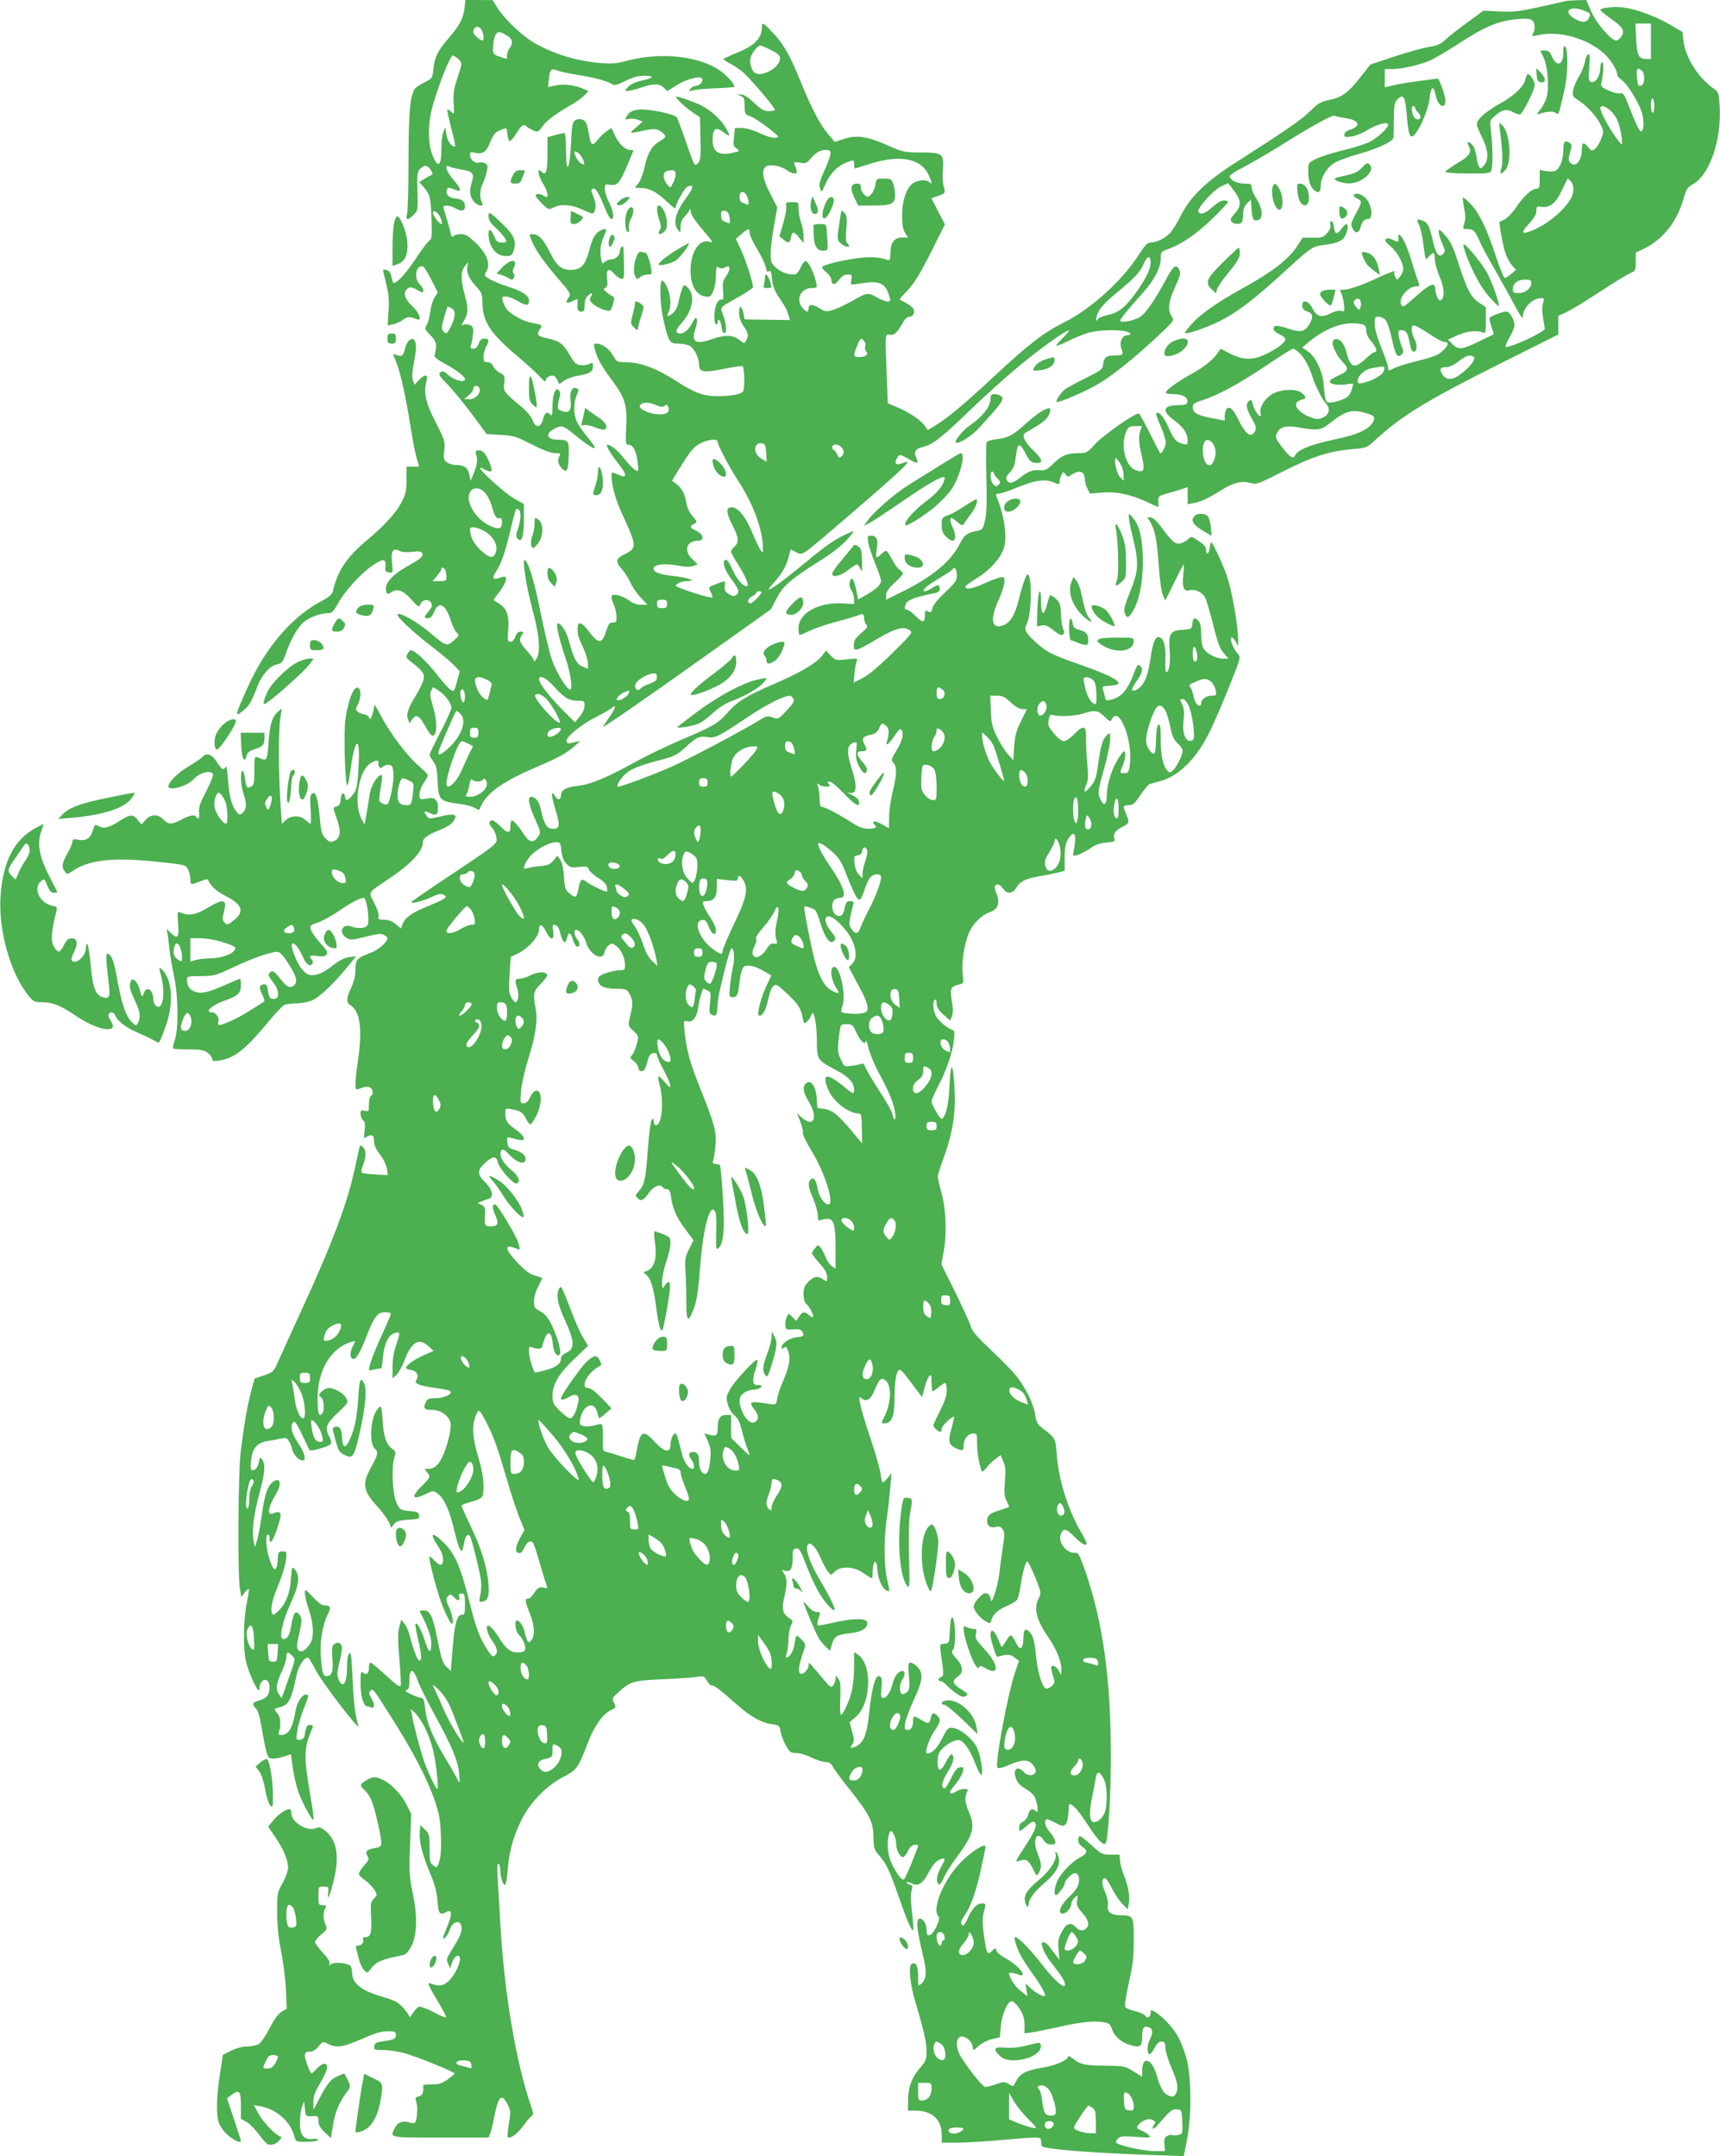 <?xml version="1.0" standalone="no"?>
<!DOCTYPE svg PUBLIC "-//W3C//DTD SVG 20010904//EN"
 "http://www.w3.org/TR/2001/REC-SVG-20010904/DTD/svg10.dtd">
<svg version="1.0" xmlns="http://www.w3.org/2000/svg"
 width="1021pt" height="1280pt" viewBox="0 0 1021 1280"
 preserveAspectRatio="xMidYMid meet">
<g transform="translate(0,1280) scale(0.1,-0.1)"
fill="#4caf50" stroke="none">
<path d="M2757 12749 c-7 -59 -29 -100 -96 -178 -63 -73 -82 -112 -88 -180 -6
-55 -6 -56 -55 -81 -27 -13 -53 -31 -58 -40 -27 -52 -34 -137 -35 -420 0 -162
-4 -307 -9 -322 -11 -36 6 -37 40 -3 24 24 25 29 22 140 -3 105 -1 116 18 135
11 11 27 18 35 15 19 -7 45 -48 33 -52 -5 -2 -24 -12 -42 -23 l-34 -21 31 -34
c34 -40 39 -61 43 -201 3 -89 1 -103 -14 -113 -10 -6 -47 -56 -83 -111 -56
-84 -107 -140 -129 -140 -3 0 -8 16 -12 35 -4 22 -13 37 -26 41 -11 3 -21 4
-23 2 -2 -1 6 -39 17 -83 16 -62 19 -99 14 -164 l-5 -83 30 6 c17 3 44 15 60
27 29 20 41 21 82 4 34 -14 19 35 -22 74 -47 42 -60 81 -36 104 16 17 33 14
71 -10 32 -21 38 7 8 36 -38 36 -29 111 13 111 7 0 31 -35 52 -78 l40 -79 -19
-28 c-11 -16 -22 -54 -26 -85 -3 -30 -13 -66 -21 -79 -14 -22 -13 -25 22 -61
37 -38 41 -58 24 -120 -3 -9 18 -26 63 -50 66 -35 118 -75 118 -92 0 -21 -62
-6 -95 23 -30 26 -38 29 -51 18 -13 -11 -8 -20 44 -73 33 -34 98 -113 145
-177 l86 -116 83 -5 c76 -4 92 -9 184 -56 68 -35 114 -52 138 -52 34 0 36 -2
26 -20 -13 -25 -6 -51 19 -74 27 -25 35 -6 37 86 2 84 -1 87 -71 88 -61 1 -69
37 -14 65 41 22 52 19 109 -27 132 -108 167 -118 89 -25 -28 34 -58 77 -66 96
-19 44 -19 108 0 154 14 32 14 36 -1 42 -27 10 -41 -21 -35 -74 7 -58 -10 -77
-52 -61 -24 9 -27 14 -22 43 3 17 8 39 11 47 3 8 1 22 -4 30 -20 29 -40 -17
-40 -89 0 -51 -3 -62 -12 -53 -21 21 -34 13 -44 -25 -13 -53 -45 -57 -62 -8
-8 20 -34 53 -64 78 -108 89 -111 93 -105 143 4 42 3 46 -25 60 -16 8 -34 26
-40 39 -7 16 -19 25 -35 25 -19 0 -23 5 -23 33 1 17 7 43 15 57 21 36 18 50
-9 50 -18 0 -27 -8 -35 -30 -7 -21 -17 -30 -32 -30 -16 0 -19 4 -14 18 4 9 10
38 12 64 5 39 2 48 -15 57 -11 6 -29 8 -39 4 -17 -7 -17 -6 -2 18 28 42 30 80
9 154 -26 91 -26 146 0 176 l20 24 -5 -25 c-8 -35 7 -72 51 -120 34 -37 37
-46 38 -103 3 -110 49 -179 214 -317 53 -45 112 -99 129 -119 22 -24 33 -31
33 -20 0 17 19 29 44 29 7 0 18 -11 24 -25 l12 -26 28 21 c15 11 54 25 86 30
67 11 86 23 86 57 0 21 -2 22 -20 13 -12 -6 -35 -10 -52 -8 -26 2 -37 12 -64
57 -40 70 -62 87 -129 101 -64 13 -72 22 -51 55 18 27 18 26 -54 40 -47 9
-121 51 -142 79 -9 13 -20 35 -24 50 -5 23 -3 26 17 26 13 0 44 -11 68 -25 55
-32 71 -32 71 0 0 31 -40 57 -129 85 -35 11 -80 30 -101 41 -37 21 -38 22 -22
49 25 44 3 103 -64 168 -43 41 -60 52 -87 52 -18 0 -38 -5 -44 -11 -9 -9 -13
-5 -18 17 -3 16 -13 54 -23 84 -9 30 -18 61 -20 68 -5 16 37 15 68 -3 38 -22
60 -19 60 9 0 30 -16 44 -59 48 -37 3 -58 26 -48 52 6 15 10 15 42 2 49 -21
47 -1 -5 59 -42 49 -55 94 -22 76 9 -5 38 -12 64 -16 72 -11 85 -24 70 -72
-17 -57 -15 -87 9 -117 25 -32 66 -37 49 -7 -14 28 -12 77 5 110 8 16 19 47
24 70 8 36 7 43 -10 52 -11 5 -28 7 -38 4 -23 -7 -51 19 -51 46 0 16 5 18 25
13 49 -12 71 2 95 62 18 45 30 59 56 70 44 18 42 19 46 -23 2 -20 8 -38 13
-40 6 -1 23 17 38 42 35 55 43 60 64 43 9 -7 28 -18 42 -24 24 -9 28 -7 53 28
27 36 80 75 178 131 25 14 56 37 69 51 l24 26 -37 15 c-51 22 -114 28 -162 17
l-41 -9 5 46 c6 58 14 67 49 53 15 -7 72 -19 126 -27 99 -16 182 -39 204 -57
9 -7 32 0 74 21 44 22 76 31 111 31 65 0 61 -13 -10 -28 -39 -8 -67 -21 -82
-37 -23 -24 -23 -25 -3 -25 11 0 46 9 78 20 74 25 110 25 135 0 l21 -21 59 37
c65 40 150 58 150 32 0 -19 -20 -38 -41 -38 -9 0 -23 -7 -30 -17 -13 -15 -11
-16 16 -9 17 5 77 10 134 12 58 2 106 6 109 8 9 10 -41 67 -84 97 -127 87
-348 111 -549 59 -64 -17 -96 -20 -160 -14 -142 11 -284 55 -399 123 -68 39
-179 146 -216 209 l-25 41 -81 1 -81 0 -6 -51z m103 -128 c11 -21 14 -61 5
-61 -17 0 -55 35 -55 49 0 35 33 43 50 12z m148 -31 c35 -21 40 -45 17 -76 -8
-10 -15 -29 -15 -41 0 -13 -1 -23 -2 -23 -2 0 -21 7 -43 14 -39 14 -40 16 -38
59 1 49 17 87 36 87 7 0 27 -9 45 -20z m-288 -140 c25 -25 25 -24 -6 -117 -21
-63 -25 -91 -21 -146 4 -66 4 -67 -14 -51 -11 10 -21 15 -24 13 -2 -3 9 -53
24 -112 16 -59 26 -107 22 -107 -22 0 -45 32 -51 71 l-7 44 -11 -28 c-7 -16
-12 -61 -12 -101 0 -101 -19 -117 -50 -44 -31 72 -32 192 -1 301 32 117 104
297 118 297 7 0 22 -9 33 -20z m-102 -950 c6 -16 7 -30 2 -30 -12 0 -50 50
-50 67 0 24 37 -4 48 -37z m63 -530 c25 -14 24 -49 -3 -105 -24 -49 -29 -52
-48 -30 -10 12 -9 28 6 80 10 36 20 65 22 65 2 0 12 -5 23 -10z m165 -475 c11
-28 -23 -65 -59 -65 l-32 1 28 22 c15 13 27 30 27 40 0 21 28 23 36 2z"/>
<path d="M9295 12794 c-11 -3 -83 -19 -159 -36 -120 -26 -154 -30 -235 -26
l-95 5 -95 -70 c-53 -38 -112 -84 -131 -103 -28 -26 -48 -35 -100 -43 -36 -6
-128 -32 -205 -57 l-140 -47 -57 -72 c-74 -95 -112 -123 -186 -138 -52 -11
-68 -20 -114 -66 -50 -50 -150 -119 -449 -310 -169 -108 -260 -197 -317 -306
-22 -45 -52 -93 -66 -108 -28 -31 -82 -57 -118 -57 -17 -1 -33 -18 -66 -69
-92 -149 -286 -326 -442 -403 -126 -63 -214 -131 -422 -325 -170 -159 -274
-246 -352 -293 l-39 -23 -19 27 c-26 35 -90 78 -161 108 l-57 24 -6 155 c-3
85 -6 163 -6 174 -1 11 -1 34 0 51 2 27 5 31 26 27 24 -5 44 14 78 76 10 18
25 31 36 31 22 0 34 22 25 45 -3 9 -23 25 -44 36 -22 11 -39 21 -39 22 0 2 22
27 50 56 36 38 74 100 135 221 l84 168 -40 77 -40 78 36 13 c48 16 48 16 37
57 -6 19 -8 64 -5 99 7 96 -1 102 -128 103 -100 0 -107 1 -202 43 -119 53
-183 62 -258 37 l-53 -18 -38 44 c-47 54 -101 156 -163 309 -65 160 -101 225
-164 292 -53 58 -69 69 -68 46 2 -71 -38 -116 -141 -158 -42 -18 -81 -35 -86
-38 -5 -3 9 -14 30 -25 21 -11 57 -33 78 -50 39 -31 196 -214 196 -229 0 -4
-16 -8 -36 -8 -29 0 -45 9 -88 50 -35 33 -61 50 -77 49 l-24 0 23 -9 c19 -8
22 -17 22 -58 0 -47 1 -50 38 -64 20 -8 67 -40 105 -69 65 -52 66 -54 39 -57
-16 -2 -56 10 -93 28 -39 18 -80 30 -105 30 l-41 0 -6 -52 c-6 -47 -4 -55 15
-69 21 -16 21 -17 -27 -27 -80 -17 -115 7 -115 78 0 67 19 80 65 45 42 -33 44
-24 7 36 -31 47 -84 95 -141 124 -42 21 -143 56 -148 51 -6 -6 51 -60 97 -92
l45 -30 3 -125 c3 -98 0 -128 -12 -144 -9 -13 -18 -17 -24 -10 -5 6 -28 67
-52 138 -24 70 -48 134 -54 142 -13 16 -141 45 -204 45 -50 0 -77 -12 -93 -42
-10 -19 -9 -20 14 -14 14 3 38 1 54 -5 l28 -11 -39 -34 c-44 -38 -45 -38 43
-20 67 15 84 13 114 -12 24 -21 22 -27 -18 -51 -46 -27 -70 -69 -90 -156 -8
-40 -25 -81 -35 -93 -11 -12 -20 -22 -20 -24 0 -2 17 -4 38 -4 51 -2 92 -25
153 -83 27 -26 49 -43 49 -37 0 25 50 115 69 126 40 21 41 -1 2 -53 -71 -96
-89 -159 -56 -203 13 -18 14 -17 15 19 0 23 7 44 19 56 10 10 24 27 30 37 10
18 10 18 11 -3 0 -13 24 -51 53 -85 88 -106 85 -100 53 -92 -57 14 -107 -66
-107 -171 0 -101 43 -162 109 -156 21 2 42 66 42 126 0 51 2 55 18 46 11 -6
24 -6 33 0 35 22 40 -7 8 -53 -17 -24 -21 -40 -17 -83 3 -30 2 -54 -1 -53 -21
2 -30 -6 -40 -33 -14 -40 -14 -106 -1 -114 6 -3 10 1 10 9 0 33 19 14 22 -21
2 -20 9 -38 16 -41 18 -6 15 54 -5 106 -19 52 -28 42 96 112 44 25 81 50 81
55 0 26 -44 166 -72 223 l-30 64 34 29 c40 35 48 36 48 6 0 -13 20 -56 45 -97
25 -41 48 -90 51 -108 5 -24 9 -30 19 -22 9 8 14 -3 18 -47 4 -41 15 -70 40
-107 44 -65 47 -71 57 -106 l9 -30 -135 2 -134 2 -6 33 c-7 37 -23 54 -26 26
-3 -40 4 -68 28 -102 27 -40 29 -53 13 -82 -10 -19 -10 -19 -36 0 -42 34 -84
36 -169 7 -101 -34 -124 -16 -93 73 6 17 8 39 5 48 -5 12 -12 5 -29 -28 -24
-47 -67 -73 -88 -52 -9 9 -1 24 30 59 65 74 79 165 32 208 -18 17 -20 17 -29
-1 -5 -10 -15 -44 -22 -75 -8 -41 -19 -63 -37 -78 -30 -24 -39 -20 -24 8 17
33 13 102 -10 149 -11 24 -25 41 -30 37 -16 -9 -10 -156 11 -240 30 -127 35
-134 89 -134 27 0 56 -7 70 -16 27 -20 51 -72 51 -113 0 -41 30 -45 151 -20
55 11 103 18 107 15 12 -12 14 -137 2 -151 -14 -17 -78 -28 -161 -27 -77 2
-128 21 -230 87 -126 81 -217 115 -312 115 -43 0 -47 3 -67 38 -23 41 -65 72
-98 72 -19 0 -20 -3 -10 -37 15 -55 40 -99 102 -182 76 -101 90 -148 83 -278
-4 -96 -4 -103 14 -103 27 0 46 -37 54 -104 7 -57 7 -58 -14 -46 -12 6 -42 37
-67 69 -37 48 -78 81 -99 81 -12 0 20 -56 60 -105 25 -31 45 -62 45 -70 0 -18
-2 -18 -45 -1 -34 15 -35 14 -35 -8 0 -59 26 -150 67 -236 25 -52 51 -114 58
-137 15 -50 7 -67 -45 -92 -55 -26 -59 -43 -21 -87 18 -20 41 -56 52 -80 10
-24 37 -64 60 -89 l42 -45 -38 0 c-25 0 -49 9 -72 26 -18 14 -49 28 -68 31
-41 7 -44 -3 -20 -60 8 -20 15 -51 15 -70 0 -28 -3 -33 -22 -33 -19 1 -26 -8
-38 -46 -27 -84 -46 -84 -108 -2 -36 48 -61 57 -63 22 -2 -42 2 -59 32 -121
16 -34 29 -77 29 -95 l0 -32 -32 13 c-35 14 -53 48 -82 157 -14 51 -46 100
-65 100 -13 0 6 -88 44 -201 38 -110 48 -213 21 -189 -28 23 -78 110 -101 177
-13 38 -42 160 -65 271 -37 186 -68 291 -93 317 -20 21 4 -145 43 -290 43
-161 50 -251 25 -295 -8 -14 -14 -20 -15 -13 0 7 -20 35 -45 63 -44 49 -47 65
-22 98 7 9 4 12 -12 12 -15 0 -25 -9 -32 -30 -7 -19 -18 -30 -29 -30 -17 0
-18 7 -13 73 6 83 -8 125 -55 154 -15 9 -29 18 -31 20 -2 1 10 20 27 41 36 45
55 89 42 97 -4 3 -20 1 -35 -5 -41 -15 -47 -3 -20 38 32 48 50 102 85 245 15
65 31 121 33 124 3 3 10 2 16 -2 16 -9 13 -63 -4 -114 -13 -34 -13 -46 -3 -58
24 -29 38 13 38 113 l0 92 -58 32 c-53 31 -202 164 -202 181 0 5 13 0 29 -9
16 -9 33 -13 37 -10 10 11 -23 92 -46 113 -24 22 -56 13 -44 -13 11 -26 7 -63
-14 -112 l-19 -45 -7 38 c-8 41 -32 57 -84 57 -15 0 -37 7 -49 15 -19 13 -21
22 -16 71 6 52 3 61 -52 170 -61 119 -72 175 -52 247 10 36 -13 37 -47 0 l-25
-27 -10 26 c-6 17 -5 48 5 99 16 85 17 118 5 138 -16 24 -49 -5 -58 -52 -9
-42 -18 -47 -56 -32 -16 7 -16 4 2 -37 26 -62 57 -196 86 -378 13 -85 31 -176
39 -202 l14 -48 -38 0 -37 0 0 -78 c0 -65 -5 -86 -28 -131 -32 -63 -98 -137
-208 -229 -121 -102 -174 -182 -201 -302 -4 -17 -21 -33 -58 -53 -184 -95
-341 -278 -450 -522 -76 -169 -77 -178 -19 -129 32 27 45 50 81 144 26 66 73
118 115 126 26 5 33 13 49 57 28 82 65 149 99 185 31 33 105 62 156 62 21 0
32 11 59 60 40 73 133 174 206 225 60 41 79 39 74 -8 -3 -27 1 -33 21 -35 24
-4 24 -3 18 56 -8 70 6 92 44 72 14 -8 42 -10 76 -6 43 5 55 3 60 -9 6 -19 -9
-32 -93 -79 -95 -55 -137 -107 -120 -151 5 -14 8 -14 30 0 35 23 70 10 119
-45 41 -46 44 -47 53 -26 12 28 50 33 63 7 9 -16 6 -25 -14 -49 -30 -36 -31
-42 -4 -42 14 0 25 11 35 35 29 71 68 51 101 -51 9 -30 25 -61 34 -70 17 -15
16 -18 -17 -46 -42 -37 -46 -35 -144 48 -79 67 -190 128 -190 104 0 -17 96
-106 195 -182 55 -42 117 -93 137 -114 l37 -39 -14 -54 c-8 -30 -17 -57 -20
-60 -11 -11 -41 17 -104 98 -57 74 -130 141 -152 141 -5 0 -14 -10 -20 -22
-10 -19 -8 -24 15 -42 74 -56 88 -75 81 -109 -4 -17 -24 -59 -44 -92 -48 -77
-61 -114 -49 -144 l9 -25 15 22 c24 34 41 26 75 -33 35 -62 47 -73 60 -54 15
24 10 98 -12 169 -16 54 -18 73 -9 90 l11 21 32 -20 c37 -23 77 -76 77 -103 0
-10 -29 -75 -65 -143 -36 -69 -65 -130 -65 -136 0 -5 10 -23 22 -39 18 -24 23
-48 26 -121 5 -108 13 -116 123 -130 40 -5 83 -16 97 -25 13 -8 25 -14 26 -12
1 2 8 16 16 32 39 77 138 144 344 231 111 47 161 75 206 115 l35 31 -30 -6
c-16 -4 -34 -7 -39 -8 -4 -1 -11 4 -13 11 -8 22 78 95 167 141 47 24 93 51
103 59 30 26 20 -6 -18 -59 -19 -27 -35 -51 -35 -53 0 -8 293 195 655 454
l340 242 34 64 c40 76 81 113 246 217 107 67 161 113 204 170 13 16 11 16 -20
3 -73 -31 -131 -70 -250 -169 -173 -144 -275 -212 -202 -134 48 51 81 106 94
158 l12 47 33 -16 c41 -19 21 -33 313 217 245 210 355 311 348 317 -2 3 -16 0
-31 -6 -36 -13 -48 -5 -34 25 14 31 19 31 74 -1 51 -30 60 -28 43 9 -17 37 -6
53 44 65 57 15 107 54 289 230 80 77 204 188 275 247 125 105 290 222 298 213
3 -2 -13 -22 -35 -43 -22 -22 -40 -43 -40 -47 0 -4 30 8 68 26 37 19 91 41
121 50 56 16 163 21 220 10 35 -7 42 -24 11 -24 -29 0 -47 -43 -33 -80 14 -36
10 -40 -42 -40 -48 0 -62 -12 -67 -55 -3 -27 -13 -35 -104 -80 -55 -27 -110
-57 -121 -65 -24 -18 -58 -69 -50 -76 8 -8 174 63 247 107 85 50 220 159 350
281 101 95 102 96 86 119 -26 37 -20 92 20 176 29 63 34 81 25 100 -17 38 -35
27 -76 -49 -63 -119 -120 -203 -155 -228 -33 -23 -120 -40 -120 -23 0 10 44
65 132 162 69 77 108 150 108 206 0 40 1 41 50 59 77 28 167 90 263 184 48 47
87 89 87 94 0 4 -11 8 -25 8 -16 0 -42 -16 -70 -41 -41 -38 -74 -48 -82 -24
-6 20 94 131 136 149 l41 19 22 -28 c57 -71 61 -103 18 -152 -25 -28 -29 -38
-19 -49 16 -19 55 -18 63 2 3 9 6 31 6 50 0 22 8 42 23 57 l22 22 3 -40 c4
-72 11 -87 35 -83 36 5 35 64 -2 124 -17 26 -31 58 -31 71 0 20 -5 23 -43 23
-44 0 -87 22 -87 44 0 7 33 29 73 49 39 20 142 79 227 132 188 118 314 187
323 178 4 -3 32 -10 64 -14 81 -11 95 -47 27 -69 -22 -7 -34 -18 -34 -29 0
-15 6 -17 43 -11 23 3 60 18 82 31 63 40 135 61 135 39 0 -21 -65 -81 -113
-104 -29 -13 -101 -36 -162 -50 -60 -15 -130 -37 -155 -50 -43 -22 -45 -25
-44 -67 0 -57 10 -94 30 -113 27 -27 44 -20 44 20 0 51 37 112 85 139 22 13
89 37 148 53 108 31 195 72 199 95 1 7 2 56 2 109 1 87 3 100 23 120 34 33 45
13 54 -94 7 -93 15 -128 29 -128 29 0 98 147 107 231 7 68 23 74 36 12 12 -63
57 -86 57 -30 0 30 -37 132 -47 131 -4 -1 -51 -7 -103 -14 -52 -6 -121 -18
-152 -25 l-58 -13 0 54 0 54 43 0 c61 0 171 26 230 53 29 13 112 63 186 111
145 93 220 123 333 133 47 4 72 2 83 -7 17 -14 20 -53 5 -80 -9 -16 -6 -17 28
-9 125 29 292 -17 393 -108 40 -36 79 -99 79 -126 0 -8 11 -22 24 -30 35 -23
104 -134 122 -195 15 -49 12 -112 -5 -112 -9 0 -33 49 -72 151 -27 70 -34 80
-52 75 -11 -3 -42 5 -69 17 -39 18 -47 26 -43 42 13 53 17 125 6 125 -6 0 -11
-13 -11 -30 0 -36 -18 -77 -37 -84 -30 -12 -36 5 -29 86 5 62 4 79 -6 76 -7
-3 -16 -23 -20 -45 -4 -23 -19 -61 -34 -85 -15 -23 -31 -60 -35 -81 -6 -36 -4
-40 30 -62 50 -32 105 -92 131 -142 21 -42 21 -44 4 -88 -9 -25 -26 -52 -37
-60 -18 -12 -22 -11 -39 11 -27 33 -38 30 -38 -10 0 -70 -36 -114 -68 -82 -13
13 -13 21 -2 61 11 40 11 48 -1 56 -30 19 -39 10 -39 -42 0 -59 -23 -116 -52
-125 -11 -3 -35 -3 -54 1 l-34 6 0 -56 c0 -48 -3 -55 -19 -55 -28 0 -76 -44
-122 -112 -22 -32 -53 -64 -67 -71 -15 -6 -28 -12 -30 -13 -6 -3 19 -141 34
-186 8 -25 26 -58 39 -73 l25 -26 -28 -24 c-15 -13 -32 -25 -39 -25 -6 0 -30
57 -53 128 -55 167 -100 259 -150 311 -23 24 -44 41 -46 39 -2 -3 1 -30 7 -62
9 -41 9 -67 1 -92 -10 -33 -9 -34 16 -34 39 0 47 -8 75 -71 13 -30 53 -105 88
-165 34 -60 87 -154 116 -209 33 -63 53 -92 53 -77 0 55 56 112 109 112 17 0
19 -4 10 -32 -6 -21 -5 -53 1 -87 5 -30 10 -58 10 -62 0 -19 -192 -109 -231
-109 -6 0 3 24 20 54 17 29 31 63 31 75 0 33 -28 81 -48 81 -26 0 -96 -27
-100 -38 -1 -5 4 -29 12 -53 8 -24 14 -43 13 -44 -1 0 -36 -17 -78 -37 -108
-54 -131 -57 -166 -22 l-28 28 55 25 c55 25 120 32 153 17 15 -7 17 -1 17 71
l0 80 -37 24 c-50 32 -75 79 -124 231 -33 103 -48 136 -80 170 -32 37 -38 40
-39 22 0 -12 9 -43 21 -69 19 -43 19 -49 5 -63 -24 -24 -43 0 -61 80 -20 88
-29 106 -62 119 -33 12 -36 8 -19 -27 8 -16 20 -67 25 -113 6 -46 12 -86 14
-88 2 -2 12 6 22 17 26 28 31 25 32 -19 1 -21 13 -66 27 -100 29 -66 33 -122
13 -140 -11 -8 -16 -5 -25 15 -7 14 -12 36 -12 49 0 44 -35 29 -124 -52 -64
-57 -71 -61 -80 -38 -14 38 44 105 90 105 23 0 24 1 9 38 -7 20 -24 71 -36
112 -23 80 -52 144 -70 155 -6 5 -10 0 -9 -11 4 -33 1 -35 -31 -18 -23 11 -34
13 -42 5 -8 -8 -1 -20 27 -43 39 -32 75 -96 76 -134 0 -12 -8 -32 -19 -45 -18
-23 -18 -23 -29 -2 -6 11 -8 23 -5 27 15 15 -20 3 -98 -33 -101 -47 -171 -71
-206 -71 -21 0 -23 -3 -14 -14 6 -8 14 -37 18 -66 6 -50 5 -52 -15 -46 -13 4
-37 -1 -63 -14 -54 -28 -84 -20 -107 28 -21 46 -62 58 -62 19 0 -19 8 -28 30
-36 35 -12 38 -33 11 -78 -27 -44 -51 -48 -126 -23 -35 12 -69 19 -75 15 -20
-13 -9 -35 25 -49 19 -8 35 -22 35 -30 0 -20 -51 -58 -120 -90 -75 -35 -131
-34 -206 4 l-59 30 -15 -23 c-28 -42 -77 -82 -156 -126 -85 -47 -154 -97 -154
-112 0 -5 22 -9 49 -9 53 0 85 -20 79 -49 -3 -12 -15 -16 -53 -16 -92 -1 -101
-34 -25 -90 55 -40 80 -78 80 -121 0 -24 -3 -25 -27 -19 -41 10 -53 23 -88
101 -28 62 -58 95 -72 80 -3 -2 9 -36 26 -74 17 -39 31 -83 31 -99 -1 -26 -25
-72 -34 -62 -2 2 -29 54 -60 116 -30 61 -60 114 -65 118 -16 9 -213 -128 -263
-184 -44 -49 -49 -51 -96 -51 -68 0 -99 -13 -150 -63 -37 -36 -47 -41 -81 -38
-44 3 -67 -7 -124 -51 -38 -30 -63 -31 -73 -3 -4 9 4 25 19 39 14 13 28 39 31
57 3 19 8 51 11 72 8 49 23 44 55 -19 21 -42 30 -49 58 -52 47 -5 42 22 -13
73 -50 47 -71 88 -52 103 7 4 33 21 60 36 57 33 83 60 90 92 4 21 1 24 -17 18
-29 -9 -72 -39 -135 -96 -67 -61 -99 -78 -164 -85 -29 -3 -56 -11 -60 -17 -4
-6 -5 -99 -2 -206 4 -140 2 -212 -7 -255 -13 -57 -14 -59 -51 -67 -58 -12 -73
-24 -99 -75 -51 -103 -159 -194 -335 -282 l-103 -51 0 27 c0 19 14 40 50 73
28 25 50 50 50 56 0 5 -9 15 -20 22 -11 6 -31 34 -45 62 -14 27 -30 50 -35 50
-6 0 -19 -9 -30 -20 -29 -29 -33 -25 -26 25 10 61 1 85 -31 85 -24 0 -25 -2
-19 -40 3 -22 22 -78 41 -125 19 -46 35 -92 35 -103 0 -22 -29 -50 -91 -85
l-45 -26 -12 59 c-14 66 -28 83 -38 45 -4 -16 0 -34 10 -50 9 -13 16 -37 16
-52 l0 -29 -69 4 c-143 8 -261 -58 -261 -147 0 -22 3 -41 7 -41 3 0 29 11 58
25 28 14 102 39 163 55 62 16 120 34 131 39 22 12 31 5 31 -24 0 -11 6 -27 13
-34 10 -10 4 -20 -30 -49 -41 -36 -47 -47 -44 -85 1 -26 26 -17 145 54 103 61
153 73 189 46 16 -11 5 -25 -105 -133 -81 -80 -142 -131 -177 -149 l-54 -27 5
54 c3 29 9 62 13 72 8 18 5 19 -59 12 -66 -7 -68 -6 -95 23 l-27 29 -27 -34
c-35 -43 -133 -100 -277 -162 -164 -70 -224 -107 -278 -169 -57 -66 -88 -85
-281 -166 -83 -36 -205 -94 -269 -130 -169 -93 -266 -134 -342 -142 -68 -7
-100 -25 -100 -56 0 -27 -18 -32 -32 -9 -31 49 -29 16 7 -103 19 -67 15 -87
-19 -87 -42 0 -55 21 -80 132 -7 31 -31 58 -52 58 -24 0 -16 -48 22 -132 33
-73 35 -81 20 -102 -27 -42 -54 -39 -83 7 -33 51 -64 87 -75 87 -4 0 -8 -16
-8 -35 0 -45 -16 -45 -60 0 -19 19 -40 35 -46 35 -23 0 -25 -20 -5 -42 12 -12
24 -36 27 -55 8 -42 14 -37 -273 -229 -128 -85 -233 -157 -233 -160 0 -11 69
6 122 31 39 18 56 21 71 14 27 -15 15 -24 -92 -68 -99 -41 -136 -67 -151 -107
l-10 -26 -31 26 c-21 18 -42 26 -68 26 -34 0 -38 2 -34 23 2 12 -9 46 -26 78
-35 66 -41 56 84 140 132 87 205 165 205 217 0 26 24 44 103 76 48 20 72 37
82 56 13 26 13 28 -5 33 -11 3 -47 -2 -81 -11 -59 -14 -63 -14 -75 3 -22 29
-17 35 16 19 38 -19 50 -12 50 31 0 47 -21 65 -64 55 -19 -4 -37 -5 -40 -2
-14 13 -4 60 19 94 14 20 25 41 25 46 0 4 -24 29 -54 55 -70 60 -173 198 -226
300 -28 56 -40 71 -40 53 0 -13 -5 -37 -11 -53 -9 -25 -12 -26 -20 -10 -6 9
-18 17 -28 17 -9 0 -25 6 -35 13 -17 13 -17 15 -2 45 29 56 14 126 -19 91 -20
-21 -45 -104 -55 -183 -11 -82 -1 -401 12 -388 4 4 13 46 19 93 25 189 57 210
48 32 -7 -137 -11 -156 -42 -190 -25 -28 -35 -29 -39 -3 -5 34 -23 23 -26 -16
-2 -26 -9 -38 -23 -41 -24 -7 -24 -5 2 -79 25 -72 20 -109 -17 -126 -22 -10
-28 -8 -51 14 -22 23 -27 38 -35 124 -11 120 -24 160 -46 142 -12 -10 -13 -28
-8 -95 3 -46 3 -83 -1 -83 -4 0 -17 10 -30 22 -31 29 -85 29 -116 0 l-24 -23
-9 138 c-11 176 -12 411 0 488 l9 60 -23 -20 c-35 -31 -48 -73 -56 -184 -8
-111 -8 -111 -66 -86 -16 6 -18 -1 -18 -79 0 -73 -3 -87 -19 -95 -25 -14 -30
-7 -37 50 -4 27 -10 46 -15 43 -14 -8 -10 -87 6 -134 20 -57 19 -93 -3 -114
-18 -15 -20 -15 -35 2 -30 33 -45 87 -53 186 -5 68 -10 93 -16 82 -12 -21 -23
-14 -54 35 -26 42 -61 52 -83 25 -7 -8 -43 -33 -81 -55 -65 -39 -120 -93 -120
-119 0 -31 116 2 150 43 22 26 70 47 96 41 22 -6 23 -8 10 -44 -8 -20 -28 -64
-46 -97 -23 -44 -31 -70 -28 -97 3 -37 -4 -49 -17 -28 -10 16 -37 12 -87 -15
-59 -31 -79 -31 -108 0 -32 34 -74 33 -106 -2 l-24 -28 -23 28 c-29 35 -42 34
-103 -4 -65 -42 -96 -50 -127 -34 -24 12 -25 11 -36 -26 -14 -46 -41 -63 -87
-54 -28 5 -34 3 -34 -11 0 -10 -13 -41 -30 -71 -33 -58 -36 -79 -15 -107 13
-18 15 -18 42 1 97 68 241 85 499 58 174 -18 175 -19 190 -46 8 -16 14 -42 14
-60 0 -34 1 -34 69 -7 26 10 35 10 38 1 11 -30 50 -66 102 -92 102 -52 115
-94 45 -147 -32 -25 -36 -26 -51 -11 -13 13 -14 22 -4 62 20 79 1 84 -100 24
-69 -41 -109 -48 -161 -25 -15 7 -16 0 -11 -68 7 -84 -2 -94 -45 -53 l-24 22
6 -25 c2 -14 8 -54 11 -90 4 -36 16 -108 27 -160 26 -119 29 -311 6 -382 -9
-26 -13 -49 -10 -52 3 -4 44 -6 92 -6 73 0 92 -3 114 -21 14 -11 26 -27 26
-36 0 -13 8 -14 41 -9 91 15 153 63 284 221 47 57 94 106 103 110 9 4 44 8 77
9 35 1 74 10 94 20 46 25 121 96 194 185 l61 74 -42 -5 c-29 -4 -59 -20 -101
-53 -41 -32 -72 -48 -100 -52 -36 -5 -44 -2 -74 28 -32 32 -76 143 -63 156 11
11 39 -23 62 -74 22 -50 45 -66 60 -42 3 6 1 16 -5 22 -21 21 -11 28 32 22 32
-5 46 -3 55 8 10 12 4 24 -37 69 -27 30 -53 66 -56 80 -6 24 -3 27 43 42 28
10 83 40 122 67 67 47 127 79 149 79 19 0 38 -145 21 -165 -14 -17 -57 -19
-96 -5 -52 20 -76 -35 -29 -66 24 -16 31 -16 115 5 69 18 93 20 109 11 12 -6
21 -15 21 -20 0 -21 -53 -69 -97 -85 -85 -32 -93 -41 -93 -100 0 -35 -8 -71
-25 -107 -30 -65 -31 -89 -4 -106 57 -36 71 -142 44 -327 -8 -55 -15 -117 -15
-139 0 -32 3 -37 17 -31 51 19 73 18 82 -6 6 -17 5 -26 -5 -32 -9 -5 -14 -25
-14 -53 0 -42 -1 -44 -25 -38 -22 5 -25 3 -25 -19 0 -13 7 -30 15 -37 12 -10
14 -25 9 -64 -5 -42 -4 -49 7 -38 7 6 21 12 31 12 14 0 18 -8 18 -34 0 -23 11
-48 36 -80 21 -28 38 -63 41 -85 l5 -37 -73 4 c-41 2 -77 7 -82 11 -4 4 -1 24
8 44 19 46 19 91 0 107 -9 7 -17 11 -18 9 -2 -2 -13 -52 -25 -110 -46 -222
-133 -457 -330 -884 -65 -143 -128 -280 -139 -305 -18 -41 -26 -48 -76 -65
l-56 -19 -20 -75 c-24 -90 -45 -216 -63 -366 -14 -124 -18 -705 -5 -798 l9
-58 20 26 c11 14 22 24 25 22 2 -3 -3 -40 -12 -83 -20 -94 -23 -267 -5 -345
16 -74 78 -204 79 -168 2 68 61 79 61 11 0 -43 -19 -66 -63 -77 -37 -10 -43
-23 -20 -45 14 -12 24 -47 37 -121 9 -57 22 -121 28 -141 10 -34 15 -38 42
-38 17 1 47 7 67 14 l36 12 11 -82 c7 -45 21 -107 32 -139 19 -56 74 -160 89
-169 4 -3 2 29 -5 72 -54 317 -54 345 1 475 5 13 2 17 -14 17 -20 0 -25 -10
-33 -65 -2 -12 -12 -21 -27 -23 -23 -4 -24 -2 -17 49 4 29 20 87 37 129 33 86
34 90 15 90 -23 0 -54 -47 -61 -93 -17 -105 -42 -147 -88 -147 -15 0 -17 4
-10 23 12 36 8 85 -10 105 -23 25 -22 29 13 37 53 12 70 44 100 189 11 55 44
106 68 106 5 0 25 -33 45 -73 34 -69 267 -373 254 -332 -17 52 -28 139 -33
259 -3 72 -8 142 -10 155 -9 44 -24 2 -24 -67 0 -95 -26 -131 -50 -72 -10 25
-10 42 4 98 9 37 16 77 16 90 0 28 -25 39 -46 21 -14 -11 -15 -26 -11 -83 7
-75 -3 -106 -33 -106 -22 0 -27 13 -35 105 -8 90 8 195 38 256 25 50 21 59
-22 59 -10 0 -39 22 -65 50 -45 48 -46 49 -46 21 0 -15 9 -54 20 -87 32 -90
36 -172 11 -211 -27 -42 -55 -57 -71 -38 -10 12 -9 30 4 86 20 88 20 100 2
125 -21 27 -35 9 -46 -60 -10 -62 -23 -86 -48 -86 -28 0 -8 100 42 209 51 111
58 164 28 202 -19 22 -19 22 -25 -54 -6 -87 -31 -149 -75 -191 -27 -25 -32
-27 -38 -12 -10 27 3 85 42 176 19 47 38 109 41 137 6 52 5 53 -20 53 -24 0
-26 -3 -29 -53 -4 -72 -25 -69 -49 8 -20 65 -25 145 -9 145 6 0 10 -9 10 -19
0 -48 19 -24 45 55 23 70 25 88 15 94 -8 5 -22 4 -33 -2 -44 -23 -39 30 11
112 36 58 26 104 -15 75 -34 -23 -53 -79 -68 -193 -8 -59 -21 -127 -28 -152
l-14 -45 -8 39 c-11 56 1 156 35 281 33 121 37 172 16 200 -12 17 -14 16 -20
-17 -6 -34 -28 -54 -45 -43 -4 2 -4 30 0 62 9 68 37 99 97 108 20 3 54 9 75
14 33 7 40 6 51 -13 8 -11 17 -33 20 -49 8 -33 39 -67 62 -67 25 0 11 50 -31
111 -35 52 -44 96 -24 116 9 9 22 -10 53 -75 22 -48 42 -89 43 -91 6 -9 112
21 123 34 9 10 7 21 -4 44 -29 55 -22 77 48 143 63 60 65 62 51 88 -15 29 -69
60 -104 60 -12 0 -30 -9 -42 -21 -19 -19 -19 -22 -4 -33 19 -14 23 -82 6 -99
-19 -19 -26 4 -26 91 1 171 78 299 203 337 23 7 23 6 8 -24 -19 -36 -21 -67
-4 -77 18 -11 43 28 82 130 47 120 67 146 112 146 19 0 34 -4 34 -9 0 -6 -24
-63 -54 -128 -47 -102 -76 -181 -76 -205 0 -4 14 -3 31 2 18 5 35 7 39 5 4 -2
10 27 13 65 8 96 40 150 90 150 11 0 9 -14 -9 -68 -16 -44 -24 -91 -24 -136
l0 -69 24 22 c13 12 33 49 45 80 41 113 87 142 142 91 l33 -29 -60 -27 c-56
-25 -104 -59 -104 -75 0 -4 12 -9 26 -11 35 -4 53 -31 37 -57 -10 -16 -8 -20
14 -30 14 -7 60 -16 101 -21 42 -6 80 -14 85 -19 16 -16 -36 -41 -85 -41 -37
0 -50 -4 -58 -19 -21 -40 -13 -51 34 -51 51 0 100 -33 110 -76 8 -32 -19 -144
-50 -206 -25 -50 -48 -68 -85 -68 -21 0 -21 -1 -6 -18 24 -27 22 -33 -28 -82
-69 -68 -59 -88 23 -49 43 21 44 21 70 2 36 -26 67 -91 92 -193 40 -162 51
-180 65 -100 7 43 22 60 35 40 11 -17 57 -206 65 -261 3 -25 2 -65 -4 -88 -9
-40 -8 -42 12 -39 35 5 44 38 35 120 -12 102 -41 194 -104 327 -30 63 -54 118
-54 122 0 5 18 13 41 19 87 24 89 26 89 100 0 45 -10 99 -31 170 -35 116 -39
187 -15 245 19 45 19 45 67 -47 40 -79 61 -137 114 -318 24 -85 59 -190 76
-234 l32 -78 -28 -52 c-29 -54 -29 -86 0 -86 8 0 21 16 29 35 15 35 38 45 52
23 4 -6 22 -61 39 -122 18 -61 36 -119 40 -129 6 -15 4 -17 -16 -12 -28 6 -38
0 -62 -37 -10 -16 -24 -28 -32 -28 -21 0 -19 -17 10 -88 28 -70 32 -129 10
-158 -12 -16 -16 -17 -24 -5 -5 8 -12 31 -16 50 -7 35 -30 71 -47 71 -16 0 -8
-67 11 -84 25 -22 45 -71 37 -91 -3 -10 -19 -15 -44 -15 -41 0 -70 23 -108 85
-23 38 -55 75 -66 75 -18 0 -6 -50 22 -88 33 -46 38 -73 16 -91 -11 -9 -20 -2
-44 36 -47 74 -66 126 -111 304 -48 191 -82 267 -148 332 -70 69 -87 58 -33
-22 19 -27 30 -57 30 -78 0 -40 -17 -43 -50 -8 -13 14 -27 25 -31 25 -7 0 25
-135 57 -235 24 -76 66 -165 76 -165 13 0 1 65 -18 102 -17 34 -18 52 -1 66
10 9 17 6 30 -8 22 -26 40 -26 32 0 -5 16 -2 20 14 20 19 0 21 -6 21 -64 0
-54 -3 -64 -17 -62 -29 2 -45 -51 -56 -195 l-11 -139 -23 22 c-26 24 -33 47
-62 192 -23 113 -40 146 -77 146 -14 0 -24 -3 -22 -7 48 -93 68 -149 68 -187
0 -67 -14 -63 -38 13 -22 68 -46 111 -56 101 -3 -3 4 -42 14 -85 23 -94 26
-138 8 -133 -12 4 -35 66 -58 155 -6 22 -19 52 -29 64 l-19 24 -12 -44 c-9
-34 -9 -77 0 -186 7 -77 11 -150 9 -160 -3 -14 -21 -3 -87 58 -46 43 -88 77
-93 77 -5 0 -9 -13 -9 -29 0 -35 -15 -48 -35 -31 -13 11 -15 2 -15 -64 0 -74
18 -136 39 -136 5 0 16 -3 25 -6 22 -8 21 20 -1 57 -14 24 -15 31 -4 41 15 15
11 22 139 -181 115 -182 202 -350 243 -472 26 -77 33 -114 36 -204 3 -73 0
-124 -9 -153 -13 -42 -14 -42 -35 -27 -21 15 -23 24 -23 101 0 79 -2 87 -27
112 l-28 27 -3 -40 c-5 -56 13 -130 60 -243 30 -71 41 -116 45 -169 6 -77 13
-85 54 -63 32 18 34 -15 5 -83 -14 -34 -26 -66 -26 -71 0 -19 30 18 40 49 18
55 70 60 70 7 0 -28 -13 -55 -64 -137 -25 -41 -27 -49 -16 -73 l12 -27 12 35
c12 39 46 55 46 22 0 -37 -37 -108 -71 -136 -32 -27 -53 -30 -102 -11 -24 10
-16 -11 46 -113 27 -45 47 -85 44 -88 -3 -3 -37 11 -75 32 -39 20 -78 34 -86
31 -9 -4 -25 -21 -36 -39 -11 -18 -20 -27 -20 -21 0 7 -16 31 -36 53 -29 32
-50 44 -108 61 -141 40 -196 82 -196 149 0 14 -4 31 -8 37 -12 19 -98 28 -117
13 -13 -11 -14 -10 -9 3 4 10 -10 33 -40 65 -25 27 -46 55 -46 63 0 8 17 28
37 45 35 29 37 33 25 58 -15 33 -15 71 -2 97 9 16 7 19 -15 19 -24 0 -25 3
-25 55 0 55 0 55 31 55 30 0 31 -2 27 -35 -7 -57 8 -26 31 64 38 151 22 248
-50 304 -26 20 -37 23 -52 15 -48 -25 -147 32 -147 86 0 14 -5 26 -10 26 -24
0 -69 -31 -98 -67 l-30 -37 39 -58 c51 -74 79 -140 79 -184 0 -20 -13 -58 -32
-92 -32 -56 -33 -60 -33 -177 1 -85 8 -152 24 -230 12 -60 25 -162 28 -225 l5
-115 -30 -17 c-19 -12 -44 -45 -71 -98 -23 -44 -52 -87 -64 -94 -12 -8 -43
-14 -69 -15 -29 0 -66 -10 -96 -25 l-49 -25 -17 -110 c-21 -135 -24 -244 -7
-293 7 -21 30 -53 52 -72 40 -34 79 -52 79 -36 0 4 -19 63 -41 130 l-42 123
24 18 c49 38 59 27 59 -60 l0 -79 35 -20 c19 -12 51 -44 71 -72 20 -28 44 -54
53 -59 20 -10 52 0 71 25 13 15 13 18 1 22 -29 10 -98 83 -126 133 l-28 52 39
-7 c95 -17 179 -91 202 -180 8 -31 9 -31 72 -31 35 0 65 5 67 11 2 6 -10 8
-31 6 -53 -6 -76 23 -76 97 0 32 6 73 12 92 l13 34 5 -45 c5 -45 5 -45 43 -43
35 2 37 1 37 -29 0 -22 10 -40 37 -66 l37 -35 12 74 c12 77 37 139 81 197 25
33 25 34 8 73 -10 21 -20 39 -22 39 -2 0 -18 -6 -36 -14 -42 -18 -61 -40 -108
-128 l-38 -73 -1 46 c0 35 9 59 39 110 21 35 41 76 42 89 6 38 -26 37 -61 -1
-16 -18 -31 -31 -33 -28 -14 21 -37 85 -37 104 0 21 5 25 28 25 18 0 35 10 53
31 25 31 26 31 57 15 48 -25 86 -20 196 28 99 43 122 49 179 47 20 -1 27 -6
27 -21 0 -24 -10 -29 -76 -38 -41 -6 -50 -11 -52 -30 -3 -20 0 -22 50 -22 29
0 82 -7 118 -16 62 -14 310 -114 309 -124 0 -3 -19 -18 -42 -35 -34 -24 -52
-30 -94 -29 -28 0 -51 -2 -51 -5 4 -41 -4 -61 -26 -67 -22 -5 -23 -8 -14 -35
9 -27 5 -100 -8 -120 -2 -4 -18 -4 -34 1 -41 12 -68 2 -85 -31 -32 -61 -43
-59 270 -59 l285 0 11 27 c6 15 16 60 24 100 23 122 44 139 79 68 18 -35 18
-45 7 -113 -7 -40 -10 -76 -7 -79 13 -13 58 19 92 67 20 27 42 54 50 58 12 7
11 16 -5 63 -89 259 -158 669 -181 1079 -5 102 -13 225 -16 274 -4 62 -2 86 5
82 6 -4 11 -22 11 -41 0 -39 15 -85 28 -85 5 0 12 37 15 82 8 111 31 196 79
297 51 107 149 209 255 264 78 41 85 50 147 212 34 88 86 161 131 182 33 16
33 17 20 44 -14 26 -13 28 25 62 71 65 90 71 265 78 88 4 179 10 202 14 40 7
43 6 60 -24 10 -17 23 -29 28 -27 12 4 51 -26 150 -114 80 -71 146 -108 209
-116 41 -6 44 -8 50 -44 3 -20 17 -57 31 -82 23 -41 29 -45 63 -45 20 0 61
-12 89 -27 29 -14 66 -26 82 -26 23 0 34 -7 45 -29 9 -16 54 -78 102 -137 117
-148 138 -190 139 -281 1 -65 4 -74 33 -107 43 -49 62 -89 115 -241 47 -136
76 -205 87 -205 3 0 2 35 -3 78 -12 105 -13 133 -5 163 7 22 4 28 -14 32 -12
4 -19 9 -16 12 3 4 16 1 28 -5 39 -21 67 -4 102 63 21 40 43 67 61 75 16 8 31
11 34 8 3 -3 -7 -26 -21 -51 -27 -45 -32 -95 -11 -102 6 -1 18 16 28 40 9 23
42 76 73 117 102 137 115 184 75 274 -23 53 -26 87 -11 117 9 16 7 19 -15 19
-14 0 -37 -7 -51 -16 -13 -9 -28 -14 -31 -10 -8 7 -4 13 39 67 14 19 30 47 34
62 6 26 4 28 -17 25 -18 -2 -31 -18 -54 -66 -16 -34 -34 -61 -40 -59 -21 7
-15 39 19 95 36 57 45 95 26 107 -5 3 -21 -17 -35 -45 -31 -62 -50 -61 -49 3
0 35 6 53 25 73 29 31 70 54 98 54 28 0 65 -50 96 -129 15 -39 32 -74 37 -77
20 -13 1 115 -24 164 -27 53 -102 112 -145 115 -25 2 -31 -5 -61 -64 -29 -58
-60 -89 -89 -89 -17 0 10 84 41 130 40 58 43 72 20 94 -23 23 -32 20 -39 -14
-8 -35 -14 -36 -57 -10 -42 26 -48 25 -48 -4 0 -38 -10 -56 -32 -56 -18 0 -20
5 -15 40 3 22 26 84 51 138 54 115 59 160 21 197 -13 14 -31 25 -40 25 -14 0
-15 -10 -10 -78 6 -67 5 -81 -10 -96 -10 -9 -22 -15 -29 -13 -18 6 -19 56 -2
82 20 30 21 55 2 55 -23 0 -45 -28 -57 -73 -14 -54 -35 -87 -56 -87 -13 0 -15
9 -11 53 6 60 2 77 -18 77 -19 0 -41 -85 -54 -214 -15 -143 -35 -189 -92 -209
-21 -7 -22 -3 -6 22 9 15 8 31 -4 73 l-15 54 36 31 c93 78 101 312 13 371
l-22 14 0 -89 c0 -49 -7 -115 -15 -146 -16 -63 -51 -137 -63 -137 -5 0 -7 44
-4 98 3 77 0 101 -12 117 -15 20 -15 20 -16 -1 0 -11 -6 -28 -13 -38 -13 -17
-17 -15 -55 30 -99 118 -91 111 -92 88 0 -26 -34 -59 -50 -49 -14 8 -7 56 18
127 16 47 16 47 -8 73 -13 14 -27 25 -30 25 -4 0 -10 -20 -13 -45 -4 -42 -29
-85 -48 -85 -5 0 -4 12 1 26 6 14 10 50 10 80 0 30 7 68 15 84 14 27 13 29
-11 45 -38 24 -45 54 -29 121 19 78 18 115 -1 143 -16 22 -16 23 2 17 35 -11
49 9 49 71 0 51 2 58 21 61 18 3 27 -13 64 -109 46 -116 84 -184 128 -231 63
-67 43 -7 -48 147 -61 103 -88 179 -77 210 12 30 49 -5 78 -73 14 -34 34 -70
44 -82 l18 -20 23 21 c37 34 114 30 170 -10 25 -17 47 -31 49 -31 3 0 5 15 5
34 0 73 24 90 28 20 3 -55 27 -111 53 -125 22 -12 22 -12 4 71 -18 83 -19 227
-1 355 8 55 17 138 21 185 l7 85 -22 -28 c-12 -15 -25 -27 -29 -27 -5 0 -11
24 -14 53 -4 28 -31 124 -61 212 -58 172 -78 260 -55 237 29 -28 56 -14 79 41
30 70 38 79 60 67 44 -24 44 -133 0 -219 -19 -38 -19 -41 -3 -41 48 1 63 39
63 158 0 102 14 166 34 159 6 -2 26 -23 44 -48 18 -24 45 -60 59 -78 l27 -35
14 55 c7 29 20 61 28 69 12 12 14 8 14 -38 0 -29 3 -52 6 -52 3 0 19 11 36 25
16 14 34 25 39 25 5 0 9 -20 9 -44 0 -31 -12 -66 -40 -122 -22 -43 -40 -82
-40 -86 0 -10 30 -38 41 -38 5 0 9 8 9 19 0 15 57 71 73 71 2 0 -4 -30 -14
-67 -22 -78 -18 -98 21 -118 41 -21 50 -19 50 13 0 38 26 72 56 72 23 0 24 -3
24 -57 0 -52 12 -123 26 -163 4 -11 11 -6 30 17 14 18 38 42 55 53 l29 22 16
-38 c13 -30 15 -56 9 -120 -5 -65 -3 -88 9 -112 9 -17 16 -33 16 -36 0 -3 -23
-12 -51 -20 -65 -20 -79 -31 -79 -66 0 -31 19 -43 55 -34 16 4 27 0 37 -15 12
-17 12 -33 2 -98 -6 -43 -17 -117 -22 -165 -11 -85 -49 -200 -51 -151 -1 12
-9 27 -19 32 -14 7 -25 3 -50 -23 -18 -18 -32 -41 -32 -51 0 -24 33 -67 68
-88 30 -17 31 -17 37 5 11 36 36 59 90 83 28 12 55 28 61 36 7 8 17 48 23 89
13 85 29 140 40 140 4 0 25 -42 46 -93 36 -91 37 -95 21 -125 -31 -59 -14
-128 54 -227 48 -69 80 -146 80 -190 l-1 -40 -15 28 c-14 27 -44 38 -44 16 0
-7 5 -30 12 -52 11 -37 10 -41 -11 -58 -13 -11 -28 -16 -33 -13 -24 15 -49 98
-58 195 -7 72 -16 112 -29 129 -29 40 -46 32 -46 -22 0 -64 -18 -81 -40 -37
-32 62 -36 63 -63 17 -25 -41 -26 -42 -35 -17 -28 76 -57 103 -57 52 1 -29 34
-135 41 -129 2 2 20 6 40 10 28 5 42 2 62 -14 l26 -20 -24 -69 c-44 -131 -121
-548 -104 -565 6 -6 29 -1 61 13 80 36 118 38 146 8 13 -14 22 -33 20 -44 -5
-26 -46 -29 -69 -4 -39 42 -67 21 -49 -35 9 -26 25 -44 61 -65 37 -23 51 -39
59 -67 14 -52 13 -79 -2 -64 -20 20 -35 14 -44 -20 -5 -19 -19 -37 -32 -43
-13 -6 -22 -19 -22 -32 0 -30 2 -29 45 8 26 23 39 29 47 21 17 -17 2 -53 -61
-149 -55 -85 -57 -90 -31 -80 39 15 57 4 82 -48 22 -44 22 -45 35 -23 18 33
16 58 -8 116 -33 80 -4 140 37 77 11 -17 25 -25 44 -25 24 0 27 3 23 23 -3 12
-16 33 -28 47 -26 30 -36 55 -29 74 4 10 16 8 54 -13 44 -23 51 -24 65 -11 9
9 16 37 17 68 2 28 4 52 6 52 20 0 54 -38 107 -120 59 -91 97 -131 108 -113
16 27 32 293 31 533 -1 441 -45 767 -147 1070 -33 96 -46 124 -59 122 -55 -9
-112 63 -90 113 16 35 31 32 82 -20 42 -42 70 -57 70 -36 0 6 -16 37 -35 70
-76 130 -130 304 -142 456 -7 96 -8 98 -85 157 -29 22 -36 35 -42 75 -8 63
-55 160 -110 231 -25 31 -94 103 -154 158 -84 80 -111 111 -120 142 -7 23 -49
114 -93 204 l-81 163 13 70 c20 107 15 255 -11 350 -13 44 -23 89 -23 100 0
11 17 64 37 118 50 136 69 255 63 392 -8 167 -23 187 -30 40 -5 -113 -17 -173
-40 -203 -8 -10 -17 -1 -38 35 -16 26 -29 56 -29 65 0 9 18 49 39 90 47 87 86
202 94 276 5 44 3 54 -11 59 -32 11 -82 54 -97 83 -17 33 -20 86 -5 95 6 4 10
-6 10 -23 0 -21 11 -38 40 -65 l41 -36 10 27 c7 18 7 46 -1 90 -12 73 -6 87
41 97 30 7 30 7 24 60 -9 65 9 182 36 245 25 58 74 107 125 125 48 16 62 56
39 111 -8 20 -12 40 -9 45 10 16 32 9 48 -16 23 -34 57 -32 78 4 21 38 57 56
143 70 39 7 87 16 108 22 l37 10 0 77 c0 60 5 84 20 110 37 60 53 31 35 -62
-8 -39 -8 -39 20 -32 15 4 49 21 74 38 32 23 60 33 98 36 45 4 53 7 48 22 -9
28 5 50 46 71 44 22 45 25 24 76 -21 49 -19 53 15 53 25 0 36 9 70 61 23 33
47 62 53 64 7 2 37 11 68 19 111 31 215 137 294 300 24 50 75 168 113 263 66
165 68 172 51 190 -25 25 -51 90 -39 98 5 3 16 -7 24 -22 l15 -28 1 25 c1 87
-34 289 -66 388 -20 61 -85 202 -93 202 -4 0 -8 -12 -9 -27 -3 -37 -22 -55
-22 -21 0 20 -11 34 -44 56 -42 29 -44 29 -62 12 -11 -11 -32 -22 -47 -26 -30
-7 -51 11 -120 106 -18 25 -43 46 -55 48 l-22 3 20 -33 c27 -46 39 -111 49
-263 5 -74 15 -145 23 -165 l15 -35 52 104 c28 58 54 107 57 110 3 3 2 -25 -2
-62 -8 -75 3 -101 40 -91 33 8 73 -12 90 -44 8 -15 28 -83 45 -151 33 -131 42
-153 74 -188 l20 -23 -32 0 c-44 0 -105 33 -119 65 -7 14 -12 52 -12 85 0 40
-5 64 -16 74 -23 24 -32 20 -36 -16 -3 -32 -5 -33 -53 -36 -78 -5 -89 -20 -82
-120 6 -78 -3 -132 -20 -132 -5 0 -7 35 -5 77 3 82 -10 125 -39 131 -21 4 -36
-33 -49 -123 -16 -100 -30 -142 -58 -170 -24 -25 -52 -33 -52 -17 0 5 13 29
30 53 33 49 37 71 16 88 -11 9 -17 2 -31 -36 -40 -109 -78 -153 -141 -167 -29
-6 -32 -5 -36 21 -3 15 -8 35 -12 44 -5 12 2 16 35 18 75 4 78 18 12 53 -27
15 -109 47 -183 73 -168 59 -200 75 -262 133 -66 62 -71 73 -51 113 27 55 30
289 3 289 -9 0 -31 -61 -55 -160 -21 -81 -47 -124 -85 -140 -71 -30 -86 26
-37 137 20 43 37 94 39 113 2 32 1 35 -22 33 -14 -2 -59 -19 -101 -38 -67 -31
-110 -38 -109 -16 0 3 33 26 72 51 81 51 142 122 159 183 18 67 -1 193 -46
300 -5 13 -2 17 14 17 12 0 61 16 108 36 106 43 165 52 216 31 36 -15 37 -15
37 4 0 11 5 29 11 40 10 20 11 20 24 3 12 -17 14 -17 38 -1 48 31 77 18 77
-34 0 -11 7 -33 15 -49 l15 -30 73 6 c84 7 166 -10 266 -56 35 -17 65 -30 66
-30 2 0 2 15 1 32 -1 31 2 34 44 46 25 7 64 18 88 26 l42 14 0 -51 0 -50 33 6
c43 7 87 27 166 77 74 46 119 57 174 43 36 -10 45 -7 200 72 173 87 270 118
416 130 73 6 77 8 130 58 157 143 304 232 749 455 l332 166 0 55 0 56 49 22
c27 13 116 67 198 121 82 54 164 104 181 111 30 13 32 16 32 67 l0 54 59 29
c107 55 189 161 226 296 15 52 22 64 55 82 100 58 170 262 158 465 -5 76 -7
82 -34 101 -94 66 -169 185 -181 286 l-6 52 -76 44 c-80 47 -195 90 -273 101
-52 7 -138 -2 -138 -15 0 -5 27 -27 60 -50 74 -52 87 -73 65 -107 -8 -13 -22
-24 -31 -24 -30 0 -119 103 -149 173 l-29 67 -51 -1 c-27 -1 -59 -3 -70 -5z
m110 -58 c39 -16 40 -19 25 -47 -14 -25 -44 -24 -86 2 -71 44 -22 79 61 45z
m395 -181 l0 -105 -29 0 c-44 0 -54 22 -59 121 l-4 89 46 0 46 0 0 -105z
m-5223 -52 c41 -21 53 -32 53 -51 0 -52 -106 -112 -149 -85 -18 12 -33 60 -26
89 6 26 43 74 57 74 6 0 35 -12 65 -27z m5171 -125 c18 -18 15 -77 -3 -85 -21
-7 -21 -6 -28 50 -7 49 5 61 31 35z m72 -209 c0 -21 -4 -39 -10 -39 -5 0 -10
21 -10 46 0 27 4 43 10 39 6 -3 10 -24 10 -46z m-1420 -9 c0 -5 8 -18 19 -29
24 -24 11 -52 -16 -35 -20 12 -31 74 -14 74 6 0 11 -4 11 -10z m1158 -15 c16
-14 37 -42 45 -64 19 -47 34 -151 20 -136 -45 48 -122 181 -123 213 0 20 26
14 58 -13z m-4628 -256 c0 -12 -16 -57 -36 -101 -29 -64 -34 -84 -26 -106 9
-27 9 -27 31 23 33 74 80 118 149 139 19 6 22 4 22 -18 0 -14 2 -26 5 -26 2 0
38 11 79 24 188 62 318 37 362 -70 17 -41 18 -52 2 -36 -19 19 -72 14 -101 -8
-38 -30 -62 -103 -62 -190 0 -56 5 -83 18 -103 l17 -27 -33 0 c-48 0 -70 -28
-71 -90 -1 -41 -4 -49 -16 -44 -37 16 -96 21 -158 14 -101 -11 -232 -43 -232
-57 0 -6 12 -20 27 -31 14 -10 27 -30 28 -42 2 -35 21 -35 46 -1 16 22 31 31
51 31 25 0 27 -2 22 -30 -4 -16 -3 -30 2 -30 5 0 37 5 72 10 98 14 130 -4 152
-81 8 -25 6 -29 -12 -29 -12 0 -41 12 -65 26 -50 29 -57 28 -151 -26 -37 -21
-86 -44 -109 -50 -37 -11 -45 -11 -76 9 -43 27 -67 27 -67 1 0 -28 -15 -25
-40 7 -37 48 -4 113 57 113 34 0 34 1 28 33 -12 55 -47 127 -62 127 -8 0 -21
-16 -29 -35 -8 -20 -21 -38 -29 -42 -28 -10 -86 8 -118 37 -29 26 -32 34 -32
87 0 32 9 106 20 165 l19 107 -42 82 c-44 85 -53 137 -27 159 21 17 87 7 124
-19 30 -22 61 -28 61 -12 0 5 -4 21 -10 35 -9 26 -9 26 28 20 34 -5 41 -3 63
23 32 38 57 52 92 53 21 0 27 -5 27 -21z m-920 -124 c0 -21 -7 -39 -27 -74 -8
-13 -43 36 -43 60 0 29 10 37 48 38 17 1 22 -5 22 -24z m5314 -41 c19 -18 21
-66 4 -97 -39 -74 -146 -163 -239 -198 -61 -23 -63 -11 -9 47 27 30 40 53 40
72 0 26 3 28 29 24 51 -7 87 21 122 98 18 38 34 70 35 70 2 0 10 -7 18 -16z
m-4897 -76 c16 -20 23 -70 9 -63 -6 3 -19 8 -28 11 -12 4 -18 17 -18 35 0 31
20 39 37 17z m-96 -141 c4 -26 2 -36 -5 -32 -6 3 -19 8 -28 11 -12 4 -18 17
-18 36 0 25 4 29 22 26 18 -2 24 -12 29 -41z m2499 -268 c0 -36 -28 -94 -86
-175 -61 -86 -103 -120 -165 -133 -29 -7 -57 -17 -61 -24 -16 -26 -16 1 1 39
13 28 48 65 112 118 113 94 135 118 160 174 22 47 39 47 39 1z m2260 -119 c0
-32 -36 -60 -75 -60 -29 0 -35 4 -35 22 0 35 29 58 72 58 31 0 38 -3 38 -20z
m-1012 -114 c2 -9 1 -25 -3 -34 -6 -15 -9 -14 -26 7 -15 18 -17 27 -8 38 15
17 33 12 37 -11z m147 -106 c10 -11 26 -59 36 -106 22 -101 34 -123 58 -99 13
13 14 19 2 48 -7 17 -16 47 -18 65 -4 27 -2 32 15 32 27 0 40 -18 48 -67 8
-49 18 -68 33 -59 15 10 13 46 -4 76 -8 14 -14 38 -15 53 0 25 3 27 23 22 12
-4 51 -27 87 -51 36 -24 73 -44 82 -44 29 0 29 -16 0 -45 -33 -33 -51 -41
-171 -71 -52 -13 -107 -31 -124 -39 -38 -19 -37 -19 -37 3 0 10 -18 63 -40
117 -25 62 -40 114 -40 142 0 38 2 43 23 43 13 0 32 -9 42 -20z m-137 -26 c16
-5 22 -14 22 -36 0 -19 11 -43 30 -65 30 -34 39 -63 20 -63 -6 0 -30 -18 -54
-40 -68 -63 -90 -55 -116 46 -5 22 -19 49 -30 59 -22 20 -50 14 -50 -11 0 -26
31 -83 62 -115 37 -37 31 -54 -26 -78 -24 -11 -47 -24 -50 -30 -12 -18 27 -29
83 -24 l54 6 -7 -29 c-4 -16 -14 -36 -22 -45 -15 -17 -78 -39 -112 -39 -23 0
-26 10 -36 119 -7 72 -49 155 -92 185 l-34 23 43 36 c108 88 223 125 315 101z
m-2958 -99 c7 -8 9 -22 6 -31 -4 -9 -1 -23 6 -31 15 -18 -4 -33 -44 -33 -33 0
-34 10 -10 67 19 47 24 50 42 28z m2585 -72 c30 -31 56 -78 75 -138 18 -56 58
-136 82 -162 28 -30 18 -67 -22 -83 -25 -11 -37 -10 -74 4 -57 22 -94 61 -80
84 6 9 21 18 33 20 26 4 27 14 0 38 -31 28 -122 25 -176 -5 -45 -26 -78 -79
-70 -112 3 -10 2 -19 -3 -19 -11 0 -36 41 -44 73 -6 24 -9 27 -21 17 -22 -18
-18 -45 16 -105 25 -44 28 -58 19 -74 -22 -43 -54 -22 -95 60 -33 70 -59 94
-75 69 -5 -8 -10 -27 -10 -41 l0 -26 -77 15 c-84 15 -113 32 -113 67 0 17 11
25 58 39 90 29 215 96 377 205 83 56 155 101 161 101 6 0 24 -12 39 -27z
m1033 -21 c20 -13 -40 -83 -102 -119 -32 -19 -63 -15 -80 9 -24 34 -20 48 16
48 19 0 45 11 67 28 53 41 75 49 99 34z m-538 -92 c-12 -22 -69 -52 -122 -64
-24 -5 -28 -3 -28 14 0 31 43 68 86 75 66 11 69 11 72 3 2 -4 -2 -17 -8 -28z
m-4315 -195 c28 -12 40 -13 51 -4 11 9 15 8 20 -5 12 -32 -3 -46 -51 -46 -60
0 -132 35 -115 56 16 18 48 18 95 -1z m4205 -45 c60 -17 66 -24 50 -55 -25
-46 -92 -76 -237 -106 -133 -28 -214 -61 -226 -94 -10 -23 -32 -8 -78 52 -36
48 -40 58 -30 79 18 40 52 50 132 36 112 -19 131 -17 185 27 90 71 129 82 204
61z m-1332 -110 c-11 -33 -8 -73 13 -162 16 -72 7 -88 -42 -68 -59 25 -88 144
-55 225 14 32 19 35 55 35 l40 0 -11 -30z m-2508 -63 c0 -19 70 -152 124 -235
91 -140 145 -290 145 -402 0 -24 0 -24 -14 -6 -8 11 -31 59 -51 108 -40 96
-88 152 -127 146 -29 -4 -25 -36 13 -110 35 -67 38 -98 10 -123 -11 -10 -20
-23 -20 -30 0 -6 20 -43 44 -81 44 -69 66 -124 49 -124 -24 0 -58 39 -84 97
-18 40 -34 63 -41 60 -24 -8 -9 -59 33 -114 46 -62 52 -80 28 -96 -13 -8 -24
-6 -44 7 -21 14 -26 24 -23 47 5 34 6 34 -52 11 -44 -16 -45 -18 -33 -42 7
-14 13 -30 13 -36 0 -9 -107 22 -195 56 -29 11 -29 12 -11 26 11 8 36 14 55
14 61 1 11 20 -79 30 -85 10 -120 23 -120 44 0 27 66 34 159 16 33 -6 60 -6
77 0 l26 10 -31 29 c-55 52 -37 111 34 111 39 0 31 40 -12 59 -38 17 -41 26
-13 41 21 11 20 12 -8 45 -18 20 -33 51 -37 77 -9 56 -28 91 -60 115 l-26 19
43 70 c70 114 89 135 132 155 48 22 96 25 96 6z m2933 -2 c24 -24 30 -69 13
-109 -24 -59 -66 -19 -66 62 0 55 24 76 53 47z m-2645 -63 l3 -54 -31 19 c-52
30 -49 99 4 91 18 -3 21 -11 24 -56z m454 23 c9 -21 9 -29 -5 -42 -15 -15 -17
-14 -28 10 -7 15 -16 27 -21 27 -4 0 -8 7 -8 15 0 26 49 18 62 -10z m1648 -87
c11 -18 20 -49 20 -68 l0 -34 -21 21 c-20 19 -41 113 -25 113 3 0 15 -15 26
-32z m-750 -58 c0 -5 9 -19 21 -31 19 -19 19 -23 7 -36 -13 -13 -17 -12 -32 2
-17 18 -22 75 -6 75 6 0 10 -4 10 -10z m-3018 -119 c14 -16 31 -51 38 -77 15
-58 28 -77 47 -70 9 4 13 -4 13 -25 0 -40 -20 -45 -75 -19 -82 40 -142 140
-117 195 17 36 63 34 94 -4z m-7 -224 c52 -29 83 -85 69 -124 -14 -41 -34 -39
-87 7 -42 37 -67 84 -67 128 0 19 41 14 85 -11z m-231 -233 c3 -9 6 -27 6 -40
0 -21 -4 -24 -41 -24 l-41 0 26 31 c14 17 26 35 26 40 0 15 17 10 24 -7z
m3036 -30 c0 -31 -9 -44 -69 -100 -44 -41 -72 -76 -76 -95 -6 -25 -9 -27 -26
-19 -17 10 -19 7 -19 -25 0 -44 -14 -44 -57 0 -19 19 -40 35 -48 35 -18 0 -19
14 -5 40 10 19 73 41 152 55 41 6 53 18 44 41 -5 14 -11 13 -40 -5 -18 -12
-38 -21 -44 -21 -27 0 5 30 78 74 44 26 82 51 85 57 12 18 25 -2 25 -37z
m-1160 -100 c0 -14 -57 -70 -68 -66 -20 6 -13 28 13 42 14 7 25 17 25 22 0 4
7 8 15 8 8 0 15 -3 15 -6z m-560 -69 c0 -21 -5 -25 -30 -25 -25 0 -30 4 -30
25 0 21 5 25 30 25 25 0 30 -4 30 -25z m3144 -290 c7 -37 1 -59 -15 -50 -12 8
-12 85 0 85 5 0 12 -16 15 -35z m-3207 -160 c-3 -7 -23 -18 -44 -25 -21 -7
-43 -19 -50 -27 -14 -18 -33 -9 -33 17 0 36 120 95 128 63 2 -8 1 -20 -1 -28z
m-1005 -1 c23 -12 29 -20 25 -37 -3 -12 -10 -37 -14 -55 -8 -32 -8 -32 -32
-16 -25 18 -51 71 -51 104 0 25 28 27 72 4z m393 -36 c63 -70 92 -88 143 -88
40 0 42 -2 42 -29 0 -17 -11 -44 -27 -63 -15 -18 -28 -34 -29 -36 0 -1 -36 34
-79 78 -79 81 -135 154 -135 178 0 28 41 9 85 -40z m3200 38 c14 -10 20 -30
23 -80 2 -36 0 -66 -4 -66 -28 1 -55 50 -68 123 -6 32 -4 37 12 37 10 0 27 -6
37 -14z m704 -13 c11 -10 24 -33 27 -50 6 -31 5 -33 -24 -33 -32 0 -62 -22
-62 -46 0 -8 -4 -14 -9 -14 -15 0 -31 26 -37 61 -4 19 -11 40 -17 47 -12 15
-10 17 33 36 46 20 63 20 89 -1z m-1595 -46 c24 -17 13 -57 -15 -57 -15 0 -19
7 -19 35 0 38 6 42 34 22z m-2834 -43 c0 -19 -4 -34 -9 -34 -12 0 -25 56 -16
70 12 19 25 0 25 -36z m970 16 c-11 -21 -58 -45 -68 -36 -7 8 19 37 43 46 32
14 36 11 25 -10z m-492 -24 c32 -28 99 -146 83 -146 -28 0 -159 149 -144 164
12 12 32 6 61 -18z m1471 -4 c8 -15 0 -28 -40 -71 -48 -51 -50 -52 -82 -40
-30 10 -37 9 -73 -13 -92 -58 -421 -232 -526 -279 -106 -47 -298 -119 -319
-119 -17 0 21 59 53 83 38 28 89 47 208 78 73 19 92 29 135 69 66 62 86 72
133 64 48 -7 64 0 236 116 115 77 214 128 253 129 7 1 17 -7 22 -17z m1291
-22 c28 -26 53 -40 70 -40 l26 0 -35 -71 c-29 -58 -36 -87 -41 -152 l-5 -81
-34 39 c-19 22 -48 69 -65 105 -26 54 -32 80 -34 153 l-4 87 39 0 c32 0 48 -7
83 -40z m1054 -15 c24 -49 43 -192 29 -206 -7 -7 -19 -9 -27 -6 -26 10 -38 56
-30 123 5 47 2 70 -9 93 -14 29 -14 31 3 31 10 0 24 -14 34 -35z m-845 7 c12
-23 -7 -65 -31 -70 -22 -4 -28 47 -8 70 20 22 27 22 39 0z m707 -37 c8 -13 22
-57 30 -97 12 -57 21 -79 44 -100 17 -15 30 -36 30 -45 -1 -27 -34 -96 -57
-116 -19 -16 -20 -16 -35 0 -25 28 -38 91 -38 186 0 67 -3 88 -12 85 -9 -3
-14 -33 -16 -91 -2 -72 -5 -85 -18 -80 -8 3 -22 19 -30 35 -19 36 -12 83 23
181 28 74 50 86 79 42z m-4184 -22 c43 -38 7 -138 -76 -210 -43 -39 -60 -42
-51 -10 11 34 99 236 104 237 3 0 13 -7 23 -17z m3824 -17 c32 -32 35 -33 44
-15 45 83 127 -132 106 -276 -6 -39 -10 -45 -32 -45 -28 0 -28 0 -9 47 16 38
20 83 7 83 -4 0 -22 -24 -39 -52 -35 -57 -63 -151 -63 -208 0 -55 -15 -69 -34
-32 -22 42 -21 50 19 192 19 68 35 144 35 169 0 43 0 44 -20 26 -24 -21 -36
-61 -51 -170 -11 -85 -20 -107 -52 -142 -30 -34 -38 -28 -20 15 13 30 14 54 7
132 -5 52 -8 121 -7 153 1 71 -15 75 -72 17 -21 -22 -48 -40 -60 -40 -12 0
-36 18 -59 46 -33 39 -37 50 -31 80 5 29 9 34 26 29 34 -11 132 -6 179 9 69
22 88 20 126 -18z m-1281 -92 c-1 -16 -4 -39 -9 -51 -13 -38 7 -26 43 27 29
42 36 48 44 34 13 -24 2 -66 -34 -124 -29 -47 -30 -52 -15 -69 21 -24 20 -69
-5 -171 -12 -47 -21 -115 -21 -151 l-1 -66 -43 24 c-24 14 -45 20 -48 14 -4
-5 -2 -12 4 -16 22 -14 8 -25 -33 -25 -34 0 -58 9 -106 40 -73 47 -155 90
-173 90 -9 0 -13 15 -13 48 0 26 -4 58 -9 72 -7 20 -6 23 5 13 7 -7 26 -13 42
-13 25 0 28 2 17 15 -10 12 -9 15 5 15 9 0 47 -31 84 -70 65 -67 91 -84 91
-57 0 21 -14 34 -50 51 -19 9 -27 14 -17 11 54 -15 60 27 20 152 -29 94 -25
129 14 144 21 7 21 6 16 -45 -4 -41 -1 -61 16 -94 22 -44 38 -52 47 -27 4 9
-7 30 -25 50 -37 43 -40 65 -8 65 34 0 37 8 19 40 -20 35 -11 49 40 59 24 5
37 15 47 39 14 30 16 31 35 18 13 -9 21 -24 21 -42z m-2435 -4 c0 -25 -4 -30
-25 -30 -21 0 -25 5 -25 30 0 25 4 30 25 30 21 0 25 -5 25 -30z m490 22 c0
-14 -33 -39 -57 -45 -18 -4 -23 -1 -23 14 0 20 29 37 63 38 9 1 17 -3 17 -7z
m2276 -36 c10 -41 -29 -96 -67 -96 -14 0 -10 63 6 84 8 11 15 28 15 38 0 16 3
17 20 8 11 -6 22 -21 26 -34z m289 -57 c12 -22 65 -198 65 -214 0 -10 -44 45
-73 91 -28 45 -57 133 -57 173 l0 24 26 -24 c14 -13 32 -36 39 -50z m-3115 6
l28 -15 -19 -37 c-10 -21 -32 -68 -48 -105 -27 -62 -72 -110 -88 -94 -19 19
63 266 89 266 5 0 22 -7 38 -15z m1916 7 c6 -4 15 -22 19 -41 6 -26 4 -32 -6
-27 -8 3 -22 9 -31 12 -12 4 -18 17 -18 35 0 29 13 36 36 21z m-207 -44 c-14
-27 -139 -158 -150 -158 -7 0 -5 41 6 91 10 47 69 87 128 88 26 1 27 -1 16
-21z m-2243 -77 c-3 -4 -1 -13 4 -21 7 -12 12 -12 22 -2 6 6 22 12 34 12 19 0
24 -7 29 -42 7 -45 -19 -183 -36 -193 -5 -3 -18 -1 -30 6 -23 12 -23 7 -3 133
5 30 3 38 -7 34 -25 -8 -58 -68 -65 -116 -3 -26 -12 -76 -18 -112 l-12 -65
-18 33 c-24 47 -31 121 -16 194 14 74 41 123 78 142 26 14 47 12 38 -3z m3301
-41 c7 -14 13 -60 13 -102 0 -72 -2 -78 -20 -78 -30 0 -70 44 -71 77 -2 49 3
118 8 126 10 17 58 2 70 -23z m537 -16 c21 -20 22 -84 1 -84 -19 0 -35 31 -35
69 0 34 11 39 34 15z m-3654 -49 c26 -13 28 -18 23 -57 -9 -82 -11 -88 -41
-88 -38 0 -52 17 -52 61 0 42 18 99 31 99 6 0 23 -7 39 -15z m406 -5 c13 0 26
5 29 10 10 16 25 1 25 -25 0 -34 -53 -75 -97 -75 -28 0 -33 3 -25 13 6 7 14
32 18 56 5 30 10 39 17 32 6 -6 21 -11 33 -11z m1364 -5 c0 -20 -5 -25 -25
-25 -20 0 -25 5 -25 25 0 20 5 25 25 25 20 0 25 -5 25 -25z m-2863 -112 c15
-36 18 -133 4 -133 -18 0 -60 61 -67 95 -4 21 -1 48 6 65 11 26 15 28 28 18 8
-7 21 -27 29 -45z m3290 42 c27 -19 37 -61 22 -97 -19 -45 -41 -15 -63 85 -7
31 7 36 41 12z m-3020 -60 c-14 -39 -14 -39 -26 -17 -10 19 -10 28 4 49 24 37
38 16 22 -32z m4793 -35 c0 -69 -13 -99 -24 -57 -8 29 -8 101 0 121 13 33 24
2 24 -64z m240 9 c0 -44 -3 -60 -12 -57 -16 6 -22 41 -13 84 10 55 25 39 25
-27z m-162 -99 c-3 -29 -31 -34 -36 -7 -2 10 -1 31 3 45 6 26 7 27 21 7 8 -11
14 -31 12 -45z m-2319 -32 c0 -18 -4 -42 -8 -53 -8 -19 -8 -19 -19 2 -15 28
-15 56 0 71 20 20 28 14 27 -20z m2131 -88 c13 -49 5 -101 -21 -129 -29 -31
-56 -27 -64 10 -6 24 -1 41 24 80 17 28 31 57 31 65 0 29 20 12 30 -26z
m-2958 -30 c4 -35 13 -59 29 -76 21 -23 30 -26 76 -21 46 5 53 3 58 -14 4 -11
28 -34 55 -50 31 -19 49 -38 52 -54 3 -13 3 -26 1 -28 -5 -6 -105 43 -125 60
-23 20 -35 10 -43 -35 -10 -61 -18 -67 -52 -38 -28 23 -31 32 -35 100 -3 46
-11 85 -22 101 l-17 26 -24 -30 c-21 -24 -34 -29 -82 -33 -32 -3 -66 -9 -75
-13 -27 -11 -22 16 11 62 32 44 117 93 162 93 25 0 27 -4 31 -50z m1608 -7
c40 -35 55 -59 81 -126 17 -45 41 -101 53 -125 26 -50 34 -46 60 32 9 27 23
58 33 68 22 24 63 24 63 0 0 -31 -37 -127 -73 -194 -19 -35 -40 -80 -47 -100
-14 -44 -33 -48 -56 -12 -15 22 -15 32 -4 82 7 31 15 63 17 70 3 7 -4 12 -20
12 -20 0 -26 -6 -33 -42 -6 -30 -15 -44 -28 -46 -24 -5 -46 23 -46 58 0 32 17
50 47 50 44 0 23 67 -61 190 -29 42 -58 90 -63 107 -10 28 -9 30 8 26 11 -3
42 -25 69 -50z m207 10 c4 -9 -1 -38 -10 -64 -9 -25 -17 -59 -17 -75 l0 -28
-21 21 c-13 12 -23 39 -26 66 -5 42 -4 46 18 49 16 2 25 11 27 26 4 26 20 29
29 5z m-1137 -27 c0 -33 -25 -56 -59 -56 -30 0 -59 24 -42 34 5 4 12 2 15 -3
4 -5 19 4 35 20 36 35 51 37 51 5z m124 -21 c15 -39 -3 -145 -24 -145 -5 0
-20 14 -34 31 -28 33 -36 102 -16 140 10 18 13 18 39 4 16 -8 31 -22 35 -30z
m-464 -35 c21 -13 -1 -33 -31 -28 -32 4 -39 38 -7 38 13 0 30 -5 38 -10z
m-1633 -53 c6 -7 13 -23 15 -37 3 -21 -1 -25 -22 -22 -29 3 -60 36 -60 64 0
17 4 19 28 13 15 -3 32 -12 39 -18z m2723 -12 c0 -8 9 -24 20 -35 16 -16 18
-25 10 -40 -13 -25 -31 -25 -80 0 -45 23 -49 34 -20 50 11 6 23 22 26 35 5 21
9 23 25 14 10 -5 19 -16 19 -24z m-1944 10 c7 -16 -12 -72 -27 -81 -5 -2 -20
3 -34 12 -31 20 -35 64 -6 64 11 0 23 5 26 10 9 15 35 12 41 -5z m1600 -47
c26 -49 13 -104 -60 -256 -36 -76 -66 -146 -66 -154 0 -29 -13 -27 -61 10 -79
60 -116 162 -62 170 18 3 26 -5 39 -37 19 -49 44 -62 44 -24 0 15 -15 49 -34
77 -19 28 -37 61 -41 74 -5 18 -2 22 17 22 45 0 63 23 63 80 l0 52 63 -7 c53
-6 62 -4 62 9 0 26 18 18 36 -16z m-219 -31 c-10 -74 -47 -76 -47 -2 0 43 11
57 39 47 9 -4 12 -16 8 -45z m-123 24 c15 -16 15 -24 4 -65 -13 -50 -22 -55
-50 -29 -20 18 -23 49 -8 87 11 31 30 33 54 7z m-994 -135 c38 -75 40 -98 5
-66 -22 21 -105 167 -105 186 0 21 74 -68 100 -120z m628 95 c29 -24 31 -30
17 -41 -12 -10 -19 -9 -40 4 -14 9 -25 20 -25 25 0 5 -3 16 -6 25 -10 25 17
18 54 -13z m-914 -120 c9 -10 20 -35 23 -55 5 -33 4 -36 -18 -36 -13 0 -42
-12 -64 -25 -45 -28 -85 -33 -85 -10 0 14 108 143 121 145 3 0 14 -8 23 -19z
m867 9 c23 -13 25 -43 4 -60 -21 -17 -35 -3 -35 36 0 37 2 39 31 24z m951 -79
c-11 -48 -12 -76 -5 -102 9 -33 8 -35 -12 -31 -17 3 -28 -5 -44 -31 -46 -75
-111 -60 -72 17 11 20 14 39 9 44 -5 5 13 33 43 67 29 33 58 75 66 94 23 55
33 18 15 -58z m226 67 c7 -6 22 -43 33 -82 25 -81 54 -122 76 -105 18 16 17
21 -17 64 -35 43 -40 85 -11 85 30 0 104 -73 134 -132 33 -65 35 -120 6 -149
l-21 -21 25 -46 c13 -26 39 -74 56 -106 17 -32 31 -71 31 -87 0 -24 -5 -29
-36 -35 -33 -6 -111 -1 -120 9 -2 2 1 18 7 36 22 61 -14 231 -48 231 -29 0
-22 -74 12 -127 22 -33 16 -36 -25 -15 -59 30 -95 114 -135 319 -40 207 -39
186 -8 178 16 -4 34 -11 41 -17z m-1011 -97 c24 -35 58 -133 69 -196 l7 -40
-31 29 c-21 19 -40 54 -56 104 -14 41 -37 89 -51 107 -17 23 -21 35 -12 38 22
7 52 -9 74 -42z m-2083 -7 c9 -22 -1 -34 -29 -34 -33 0 -39 16 -13 34 28 20
34 20 42 0z m1499 -27 c25 -53 49 -50 41 4 -6 36 -5 41 12 37 12 -2 22 -17 29
-45 14 -59 31 -74 40 -34 9 42 22 39 36 -9 7 -22 18 -40 26 -40 17 0 17 21 -2
46 -17 22 -20 54 -5 54 19 0 49 -39 61 -80 21 -69 99 -108 107 -54 2 12 12 30
22 39 18 17 21 17 46 1 30 -20 54 -72 54 -116 0 -27 -3 -30 -32 -30 -18 0 -54
-8 -80 -17 -38 -13 -48 -22 -48 -39 0 -36 36 -54 106 -54 53 0 64 -3 76 -22
24 -38 27 -65 12 -126 -18 -75 -18 -70 17 -103 31 -29 31 -30 19 -77 -6 -26
-19 -55 -27 -64 -15 -16 -14 -20 11 -39 14 -11 26 -29 26 -40 0 -21 24 -26 37
-6 4 6 13 30 18 52 8 30 16 41 33 43 14 2 22 -2 22 -11 0 -9 18 -49 40 -91 49
-92 53 -128 9 -73 -17 20 -35 37 -39 37 -5 0 -2 -24 6 -52 26 -98 13 -238 -22
-238 -8 0 -14 10 -14 22 0 16 -3 19 -11 11 -6 -6 -17 -87 -24 -185 -12 -172
-19 -203 -57 -244 -17 -20 -18 -23 -3 -37 21 -21 34 -14 68 33 28 39 67 54 82
30 3 -5 14 -10 24 -10 14 0 20 -11 25 -50 9 -66 34 -123 89 -194 l44 -59 -26
-51 c-23 -45 -26 -59 -22 -131 3 -44 5 -128 5 -187 1 -120 10 -126 47 -30 15
42 25 105 35 242 14 172 36 287 63 330 8 12 12 13 23 2 9 -10 12 -44 10 -124
-2 -96 -1 -109 12 -99 32 26 39 116 27 305 -6 99 -14 183 -17 188 -3 4 -14 8
-26 8 -16 0 -19 4 -14 23 4 12 10 52 13 88 7 79 -5 125 -88 332 -64 159 -83
230 -95 341 -7 68 -6 69 15 63 32 -8 57 22 65 79 8 54 25 114 32 114 3 0 14
-5 26 -11 18 -10 19 -17 13 -71 -6 -46 -4 -62 6 -69 26 -17 35 -9 37 34 3 58
8 83 44 230 17 70 35 127 40 127 16 0 21 -56 9 -110 -7 -30 -15 -83 -18 -117
-5 -59 -4 -63 15 -63 28 0 33 11 42 91 4 38 14 76 21 85 17 21 65 13 123 -21
l45 -26 -29 -61 c-31 -66 -57 -164 -47 -175 16 -16 46 32 56 90 6 34 19 69 29
80 19 18 21 17 81 -39 68 -62 86 -90 96 -147 7 -36 8 -37 26 -21 10 9 22 26
25 38 14 41 32 -44 33 -150 1 -117 2 -118 116 -178 72 -37 105 -73 105 -115 0
-29 -7 -27 -59 17 -102 85 -135 80 -95 -16 28 -69 119 -141 179 -142 18 0 20
-7 21 -90 l2 -89 -64 77 c-80 95 -114 123 -163 129 l-39 5 -4 60 c-5 69 -35
111 -62 88 -24 -19 -19 -54 14 -108 38 -62 42 -122 8 -122 -12 0 -34 12 -50
26 l-27 27 20 -53 c11 -29 18 -59 15 -66 -3 -7 20 -54 50 -104 80 -130 140
-320 101 -320 -23 0 -54 44 -62 87 -10 57 -23 77 -41 62 -20 -17 -18 -41 12
-112 15 -34 27 -79 28 -99 1 -30 4 -37 16 -32 8 4 26 7 40 8 39 2 50 -34 50
-173 l0 -123 -21 14 c-12 8 -29 32 -38 55 -9 22 -23 48 -31 58 -13 16 -15 16
-32 -5 -10 -12 -18 -26 -18 -31 0 -4 20 -31 45 -59 32 -36 45 -59 45 -81 0
-29 -1 -30 -22 -15 -33 23 -56 20 -89 -13 -23 -24 -29 -38 -29 -74 0 -28 6
-49 16 -58 20 -16 47 -69 40 -77 -3 -3 -14 2 -24 11 -26 23 -39 21 -58 -8
l-17 -26 -23 22 -22 21 -12 -22 c-6 -11 -10 -33 -8 -48 3 -25 6 -27 47 -24 29
3 46 -1 52 -10 16 -25 9 -34 -28 -36 -41 -3 -93 -36 -93 -59 0 -12 3 -13 14
-4 12 10 16 5 26 -24 14 -42 4 -92 -35 -182 -14 -31 -28 -73 -31 -95 -6 -36
-8 -38 -38 -34 -128 20 -136 17 -96 -34 23 -30 25 -53 6 -69 -22 -19 -54 3
-77 52 -28 63 -25 99 10 120 16 9 38 17 49 17 27 0 52 10 52 21 0 5 -10 8 -22
6 -30 -3 -35 28 -13 94 10 28 14 53 11 56 -9 10 -130 -119 -160 -171 -26 -45
-27 -51 -16 -92 7 -26 25 -55 41 -68 21 -18 32 -41 43 -90 9 -36 23 -82 31
-102 8 -20 15 -39 15 -42 0 -4 -25 18 -55 48 l-55 54 0 68 0 68 -30 0 c-36 0
-50 -23 -50 -79 0 -37 -4 -44 -30 -43 -3 0 -15 3 -27 6 l-22 7 21 -47 c16 -38
19 -59 15 -104 -8 -69 -15 -90 -33 -90 -18 0 -34 32 -34 69 0 45 -10 61 -36
61 -27 0 -31 -17 -9 -46 17 -22 20 -54 5 -54 -20 0 -49 40 -60 82 -27 108 -33
128 -41 128 -14 0 -29 -37 -29 -69 0 -49 -37 -42 -93 19 -68 74 -85 67 -106
-44 -6 -33 -13 -61 -15 -63 -2 -2 -37 7 -77 21 -41 13 -83 26 -93 28 -17 3
-19 11 -17 80 1 42 -2 79 -7 82 -5 3 -25 0 -44 -6 -20 -6 -48 -8 -63 -4 -25 6
-27 10 -20 44 15 80 81 108 99 42 5 -19 11 -37 12 -39 2 -2 19 10 38 27 l36
31 -58 61 c-37 38 -66 60 -80 60 -51 0 -7 89 63 127 17 10 18 14 5 37 -18 34
-32 33 -75 -6 -34 -29 -155 -201 -155 -220 0 -12 16 -10 48 9 41 24 63 12 55
-29 -10 -56 -31 -98 -49 -98 -9 0 -36 20 -60 44 -40 39 -44 48 -44 92 0 67 39
132 135 222 l76 73 -29 47 c-16 26 -51 104 -77 175 -26 70 -51 127 -55 127 -4
0 -11 -7 -14 -16 -15 -39 -4 -92 40 -186 55 -122 57 -165 7 -188 -21 -10 -33
-22 -33 -36 0 -31 -30 -52 -95 -69 -32 -9 -59 -14 -60 -13 -13 18 -35 96 -35
123 0 33 1 34 27 24 29 -11 53 -6 53 11 0 6 7 27 15 47 20 48 41 31 47 -38 5
-49 24 -77 41 -60 12 12 -14 107 -48 175 -22 45 -40 66 -68 81 -33 18 -37 24
-37 60 0 24 10 60 26 89 14 26 24 49 22 50 -2 1 -22 8 -44 14 -31 9 -58 30
-103 77 -80 86 -79 114 1 80 16 -6 17 -4 4 39 -14 45 -123 226 -137 226 -18 0
-18 -21 0 -61 24 -53 18 -69 -25 -69 -37 0 -38 1 -35 71 2 39 -1 47 -21 56
l-23 11 25 10 c14 6 33 13 43 16 29 9 21 53 -18 92 -53 52 -54 75 -8 118 47
44 69 46 78 6 8 -38 97 -136 113 -126 24 15 11 44 -37 84 -51 43 -74 93 -52
115 7 7 21 -2 48 -31 43 -47 93 -59 93 -23 0 24 -24 43 -69 56 -31 9 -36 15
-39 44 -3 31 -2 33 20 26 13 -4 35 -9 51 -12 44 -9 33 22 -22 62 -53 38 -61
51 -61 97 0 29 1 30 37 23 54 -10 68 -20 87 -60 10 -19 21 -33 27 -30 5 4 21
29 35 56 32 64 32 144 -1 144 -13 0 -26 -13 -37 -37 -13 -27 -25 -38 -40 -38
-20 0 -21 3 -15 73 3 39 22 124 42 187 45 144 58 232 45 301 -17 89 -14 105
31 149 22 22 39 46 37 53 -7 20 -54 19 -97 -2 -22 -12 -52 -21 -66 -21 -28 0
-31 -11 -14 -59 12 -33 5 -81 -11 -81 -5 0 -17 14 -26 31 -13 26 -15 49 -9
135 l7 103 43 21 c62 30 125 101 125 141 0 40 20 34 43 -14z m503 -32 c26 -26
29 -55 7 -62 -6 -2 -17 3 -25 12 -7 9 -20 25 -29 35 -12 13 -14 21 -6 29 16
16 25 14 53 -14z m1008 -7 c15 -21 22 -58 11 -58 -2 0 -20 7 -39 16 -31 15
-33 19 -24 40 14 30 32 30 52 2z m-3443 -18 c90 -28 98 -34 75 -58 -20 -23
-87 -42 -148 -42 -24 0 -58 -4 -76 -9 l-32 -10 0 70 0 69 59 0 c32 0 87 -9
122 -20z m-241 -36 c6 -14 10 -39 10 -56 0 -29 -1 -30 -22 -16 -26 17 -33 38
-24 74 8 31 24 31 36 -2z m3100 -29 c0 -20 -5 -25 -25 -25 -20 0 -25 5 -25 25
0 20 5 25 25 25 20 0 25 -5 25 -25z m-2463 -58 c48 -73 61 -111 43 -132 -21
-25 -47 -17 -81 28 -43 54 -51 59 -68 42 -12 -12 -9 -19 18 -53 40 -51 43
-102 6 -102 -24 0 -29 7 -37 64 -4 23 -18 29 -37 17 -13 -8 -12 -16 4 -52 19
-41 19 -42 1 -53 -10 -6 -46 -29 -80 -50 -66 -43 -166 -87 -178 -80 -4 3 -5
11 -2 19 8 21 -14 55 -36 55 -50 0 -4 43 75 70 77 27 95 44 95 92 0 21 -2 38
-5 38 -2 0 -41 -16 -87 -37 -104 -45 -142 -54 -179 -41 -33 11 -49 35 -49 70
0 22 3 23 83 23 78 1 87 3 197 55 111 52 213 88 255 89 15 1 33 -18 62 -62z
m2547 -6 c8 -13 -27 -121 -39 -121 -16 0 -35 22 -35 40 0 8 5 32 11 53 8 29
15 37 34 37 13 0 26 -4 29 -9z m-123 -163 c-2 -7 -6 -32 -8 -55 -6 -46 -13
-52 -37 -27 -18 18 -21 76 -5 105 10 19 12 19 32 6 12 -9 20 -21 18 -29z
m1207 -47 l3 -54 -23 15 c-41 27 -44 102 -4 96 18 -3 21 -11 24 -57z m-2538
-32 c0 -15 -56 -69 -71 -69 -7 0 -4 10 9 23 12 13 22 31 22 40 0 10 8 17 20
17 11 0 20 -5 20 -11z m204 -5 c10 -25 7 -94 -4 -94 -23 0 -50 41 -50 75 0 30
3 35 24 35 13 0 27 -7 30 -16z m2274 0 c18 -12 22 -24 20 -52 -2 -19 -8 -37
-15 -39 -22 -8 -53 35 -53 72 0 39 13 44 48 19z m-4145 -75 c12 -33 -7 -79
-32 -79 -30 0 -35 17 -16 66 18 48 35 52 48 13z m1965 -1 c16 -16 15 -36 -4
-55 -13 -14 -17 -14 -25 -2 -5 8 -9 26 -9 42 0 29 17 36 38 15z m2141 -27 c6
-21 8 -46 5 -55 -8 -20 -57 -21 -74 -1 -18 22 -15 66 6 82 32 23 50 16 63 -26z
m-2381 -16 c5 -59 -66 -161 -88 -125 -6 10 3 27 35 62 29 30 43 53 39 62 -3 9
-10 16 -15 16 -5 0 -9 5 -9 11 0 6 8 9 18 7 11 -2 18 -14 20 -33z m2228 -50
c23 -50 53 -73 55 -42 0 6 7 -15 15 -47 8 -32 36 -100 63 -150 59 -108 86
-175 95 -234 7 -47 -8 -51 -17 -5 -3 16 -38 78 -78 138 -39 61 -76 123 -82
138 -7 21 -14 26 -26 21 -9 -4 -35 -9 -59 -12 -42 -4 -42 -4 -62 41 -20 44
-20 68 -4 175 4 29 8 32 40 32 33 0 37 -4 60 -55z m-2052 -62 c-13 -39 -54
-45 -54 -9 0 14 8 35 17 46 15 18 19 18 32 5 11 -11 13 -21 5 -42z m902 5 c24
-27 44 -72 44 -98 0 -13 -5 -17 -21 -13 -27 8 -47 39 -55 91 -7 47 2 53 32 20z
m1694 3 c5 -11 10 -29 10 -41 0 -19 -2 -20 -26 -7 -34 18 -43 67 -14 67 11 0
24 -9 30 -19z m-210 -91 c0 -25 -4 -30 -25 -30 -21 0 -25 5 -25 30 0 25 4 30
25 30 21 0 25 -5 25 -30z m91 -60 c33 -18 22 -68 -29 -122 -34 -37 -62 -37
-62 0 0 20 9 35 30 50 22 16 30 31 30 52 0 33 3 35 31 20z m-2906 -190 c12
-23 13 -35 5 -50 -21 -39 -40 -17 -40 46 0 42 14 44 35 4z m2955 -155 c0 -21
-5 -25 -30 -25 -25 0 -30 4 -30 25 0 21 5 25 30 25 25 0 30 -4 30 -25z m-1531
-246 c36 -32 91 -104 91 -121 0 -23 -25 -1 -79 72 -33 44 -58 80 -55 80 4 0
23 -14 43 -31z m1023 -316 c10 -9 18 -27 18 -40 0 -20 -3 -22 -17 -14 -36 21
-64 51 -58 61 9 15 36 12 57 -7z m258 2 c15 -18 6 -73 -15 -101 -15 -19 -15
-18 -35 5 -22 25 -20 47 8 89 17 26 25 27 42 7z m330 -476 c0 -27 -3 -30 -27
-27 -21 2 -27 8 -26 26 1 32 1 32 28 32 21 0 25 -5 25 -31z m-126 -18 c11 -13
16 -31 14 -55 -3 -36 -3 -36 -25 -21 -17 12 -23 26 -23 56 0 43 8 48 34 20z
m-3499 -164 c-15 -33 -50 -57 -82 -57 -12 0 -14 6 -8 27 9 37 24 53 60 69 40
17 50 4 30 -39z m763 -180 c8 -16 11 -31 8 -34 -9 -9 -43 25 -49 48 -8 31 25
19 41 -14z m2396 -3 c20 -51 -4 -114 -39 -100 -20 7 -19 37 2 81 18 38 28 43
37 19z m-3334 -94 c0 -27 -3 -30 -30 -30 -27 0 -30 3 -30 30 0 27 3 30 30 30
27 0 30 -3 30 -30z m-54 -85 c24 -51 34 -155 14 -155 -20 0 -42 50 -51 117 -5
37 -11 79 -15 92 -5 22 -4 23 12 10 9 -8 28 -36 40 -64z m4287 -3 c9 -9 18
-29 22 -44 l7 -27 -42 16 c-45 18 -76 54 -67 78 5 11 12 12 36 4 16 -6 36 -18
44 -27z m-4448 -148 c0 -33 -5 -49 -19 -60 -44 -32 -58 36 -24 111 10 23 13
24 27 10 10 -10 16 -33 16 -61z m247 -31 c20 -23 34 -51 42 -85 5 -23 3 -28
-13 -28 -27 0 -41 22 -50 79 -9 54 -4 62 21 34z m1411 -76 c71 -84 137 -195
152 -257 9 -37 -153 133 -187 195 -28 54 -61 155 -50 154 4 0 42 -42 85 -92z
m167 7 c23 -9 39 -22 37 -28 -6 -19 -50 -29 -79 -17 -38 14 -38 47 -1 60 2 1
21 -6 43 -15z m881 -84 c22 -12 44 -51 54 -97 6 -31 5 -33 -20 -33 -52 0 -90
68 -69 124 7 19 9 19 35 6z m-1243 -26 c16 -11 22 -25 22 -54 0 -44 -20 -70
-56 -70 -23 0 -24 3 -24 70 0 77 11 87 58 54z m409 -4 c42 -25 61 -82 43 -134
-6 -20 -15 -36 -19 -36 -8 0 -82 114 -98 152 -7 14 -9 29 -6 32 12 12 49 6 80
-14z m-687 -92 c0 -52 -59 -138 -96 -138 -13 0 9 77 38 133 25 45 34 55 44 46
8 -6 14 -25 14 -41z m788 0 c22 -46 32 -102 19 -110 -30 -19 -42 1 -42 74 0
63 5 71 23 36z m415 5 c18 -3 27 -12 27 -24 0 -11 11 -47 25 -81 14 -34 25
-67 25 -75 0 -25 -40 -13 -80 23 -30 28 -45 52 -60 101 -11 36 -20 67 -20 70
0 3 12 2 28 -1 15 -4 39 -10 55 -13z m-2508 -73 c3 -5 -1 -20 -9 -32 -10 -13
-16 -44 -16 -75 0 -28 -4 -55 -10 -58 -13 -8 -13 48 1 118 11 55 21 68 34 47z
m3116 0 c27 -15 24 -38 -11 -90 -16 -25 -30 -56 -30 -69 0 -20 -2 -21 -15 -11
-8 7 -15 23 -15 35 0 12 7 39 15 58 8 20 15 48 15 62 0 27 10 31 41 15z m489
-35 c10 -13 10 -19 -5 -35 -22 -25 -35 -17 -35 21 0 32 19 39 40 14z m1204
-128 c7 -19 6 -31 -2 -39 -20 -20 -45 12 -36 46 8 32 26 29 38 -7z m-2549 -19
c7 -18 16 -50 20 -70 7 -36 6 -38 -19 -38 -25 0 -26 3 -26 50 0 36 -4 52 -15
56 -12 5 -13 10 -4 20 18 22 29 17 44 -18z m1415 -75 c0 -30 -27 -30 -41 0 -7
16 -7 31 2 52 l11 30 14 -30 c7 -16 13 -40 14 -52z m-852 -44 c11 -43 2 -49
-28 -19 -13 13 -20 33 -20 57 0 35 1 35 19 19 10 -9 23 -35 29 -57z m-402 -70
c19 -21 36 -79 23 -79 -24 0 -78 30 -88 48 -6 12 -11 35 -11 52 l0 31 31 -18
c17 -10 37 -25 45 -34z m251 -1 c26 -24 42 -71 35 -105 -6 -32 -23 -29 -59 10
-34 36 -47 58 -57 101 -7 28 -6 29 25 22 18 -3 43 -16 56 -28z m-336 -95 c5
-14 7 -28 4 -31 -8 -9 -42 30 -50 56 -6 22 -5 23 15 12 11 -6 25 -23 31 -37z
m536 -3 c-6 -17 -15 -30 -19 -30 -15 0 -17 18 -6 48 9 22 15 28 24 21 9 -7 9
-17 1 -39z m41 -99 c25 -16 44 -151 21 -151 -6 0 -24 13 -40 29 -22 22 -29 39
-29 68 0 22 5 44 12 51 14 14 19 15 36 3z m-74 -277 c12 -12 13 -20 6 -35 -18
-32 -40 -23 -40 16 0 38 10 44 34 19z m-2836 -94 c3 -65 1 -72 -12 -60 -24 19
-40 89 -27 117 20 44 36 21 39 -57z m3057 -70 c13 -25 18 -57 16 -94 -3 -58
-81 84 -81 148 l0 40 26 -35 c14 -19 31 -45 39 -59z m-2917 -12 c-3 -49 -5
-53 -28 -53 -23 0 -25 4 -28 53 l-3 52 31 0 31 0 -3 -52z m87 -18 c21 -23 23
-9 -39 -184 l-24 -68 -17 25 c-20 31 -15 64 21 141 13 28 24 63 24 79 0 32 10
34 35 7z m4783 -39 c3 -20 1 -22 -15 -16 -10 4 -30 10 -45 13 -50 8 -31 34 22
30 28 -2 36 -8 38 -27z m-3394 -17 c17 -17 22 -84 7 -84 -20 0 -41 33 -41 66
0 37 10 43 34 18z m-644 -92 c10 -29 55 -119 100 -201 107 -196 141 -280 146
-355 4 -47 2 -56 -6 -38 -5 13 -41 76 -80 140 -76 129 -108 207 -117 295 -4
43 -10 57 -22 57 -9 0 -36 10 -61 22 -32 15 -40 22 -27 25 13 4 17 15 17 52 0
80 22 82 50 3z m457 -24 c24 -22 30 -52 13 -63 -10 -6 -50 51 -50 73 0 18 11
15 37 -10z m-252 -161 c15 -39 38 -98 50 -129 12 -32 19 -55 15 -53 -20 13
-86 126 -121 208 -22 51 -44 100 -49 109 -21 37 -8 31 35 -15 28 -31 53 -72
70 -120z m341 7 c4 -14 4 -27 1 -30 -9 -10 -47 35 -47 56 0 18 3 19 20 10 11
-6 23 -22 26 -36z m-507 -94 c17 -32 40 -92 50 -132 19 -74 37 -238 27 -238
-10 0 -62 113 -84 180 -21 65 -55 194 -67 260 l-7 35 25 -23 c14 -13 39 -50
56 -82z m2824 67 c7 -19 -23 -87 -39 -87 -23 0 -28 29 -11 66 17 34 41 45 50
21z m-2095 -114 c2 -41 0 -53 -11 -53 -19 0 -34 19 -42 53 -10 38 0 59 27 55
20 -3 23 -10 26 -55z m2773 13 c16 -57 -12 -115 -47 -102 -13 5 -15 15 -10 52
11 82 42 109 57 50z m-3141 -57 c0 -44 -15 -51 -31 -15 -8 17 -8 29 0 45 17
30 31 17 31 -30z m134 25 c19 -19 20 -25 3 -49 -19 -25 -37 -10 -37 31 0 37
10 43 34 18z m318 -73 c8 -30 -12 -79 -43 -105 -36 -31 -60 -33 -83 -7 -21 23
-11 50 23 57 49 11 51 13 51 53 0 39 1 40 24 30 13 -6 26 -19 28 -28z m3094
-76 c8 -31 -19 -75 -46 -75 -31 0 -34 20 -6 49 14 15 26 32 26 39 0 22 20 12
26 -13z m-1306 -40 c0 -35 -23 -65 -52 -65 -32 0 -35 11 -11 51 18 31 63 41
63 14z m1432 -56 c22 -42 24 -155 4 -204 -18 -41 -62 -67 -77 -44 -13 20 -11
67 5 146 8 37 17 85 20 106 8 46 24 44 48 -4z m-1244 -334 c7 -14 12 -38 12
-53 0 -35 22 -77 39 -77 7 0 21 16 30 35 10 22 24 36 39 38 12 2 22 0 22 -4 0
-13 -72 -189 -82 -199 -12 -13 -41 23 -74 90 -24 49 -31 122 -18 173 8 29 18
28 32 -3z m-3569 -429 c6 -8 14 -36 18 -63 5 -45 3 -51 -15 -55 -31 -9 -42 11
-42 74 0 60 13 75 39 44z m-89 -887 c0 -6 -8 -24 -17 -40 -13 -21 -25 -29 -46
-29 -30 0 -30 0 -5 52 9 20 20 28 41 28 15 0 27 -5 27 -11z m1148 -48 c3 -20
1 -23 -15 -17 -10 4 -30 10 -45 13 -50 10 -31 35 22 31 28 -2 36 -8 38 -27z"/>
<path d="M5196 11702 c-3 -21 -15 -47 -26 -57 -19 -17 -21 -17 -40 0 -11 10
-20 29 -20 42 0 18 -5 23 -24 23 -36 0 -41 -30 -14 -84 l22 -46 91 0 c110 0
130 10 128 67 0 21 -6 50 -12 66 -9 24 -16 27 -54 27 -44 0 -45 -1 -51 -38z"/>
<path d="M4815 11608 c-9 -36 1 -78 20 -78 24 0 27 18 7 62 l-19 43 -8 -27z"/>
<path d="M4897 11585 c-33 -79 -6 -115 31 -40 27 55 28 85 5 85 -12 0 -24 -16
-36 -45z"/>
<path d="M4667 11576 c3 -14 -5 -59 -18 -102 l-23 -77 23 -18 c31 -26 38 -24
46 11 8 38 17 38 49 -1 l26 -31 0 40 c0 22 -7 59 -15 82 -8 23 -15 60 -15 81
0 39 0 39 -39 39 -35 0 -38 -2 -34 -24z"/>
<path d="M4981 11465 c-12 -78 -12 -88 4 -104 18 -21 55 -34 55 -21 0 5 -5 12
-11 16 -8 5 -10 31 -5 85 5 63 3 80 -10 93 -8 9 -17 16 -18 16 -2 0 -9 -38
-15 -85z"/>
<path d="M4829 11463 c0 -5 0 -30 1 -58 2 -65 22 -97 58 -93 29 3 28 -5 20
115 -3 42 -3 43 -40 43 -21 0 -38 -3 -39 -7z"/>
<path d="M4230 10067 c0 -47 36 -97 69 -97 18 0 12 36 -10 64 -27 34 -59 52
-59 33z"/>
<path d="M5210 8173 c-51 -70 -52 -73 -45 -91 4 -12 17 2 46 51 49 81 48 107
-1 40z"/>
<path d="M4990 7184 c0 -22 30 -84 41 -84 17 0 9 67 -9 83 -23 21 -32 21 -32
1z"/>
<path d="M3372 6955 c-19 -42 -15 -57 14 -53 35 4 53 31 38 56 -17 27 -39 25
-52 -3z"/>
<path d="M3708 5983 c-39 -44 -66 -132 -53 -172 9 -28 46 -27 73 2 40 43 53
111 30 162 -13 29 -29 32 -50 8z"/>
<path d="M4425 5854 c4 -11 21 -73 37 -139 25 -106 70 -207 84 -192 2 2 -3 55
-11 118 -18 131 -43 192 -87 215 -29 15 -31 15 -23 -2z"/>
<path d="M2922 5793 c14 -16 45 -58 68 -96 38 -60 107 -133 118 -122 2 2 -1
20 -8 39 -18 56 -94 152 -143 180 -56 33 -67 33 -35 -1z"/>
<path d="M4340 5810 c0 -3 11 -65 25 -138 22 -124 46 -191 70 -199 17 -5 -1
166 -24 227 -17 46 -70 127 -71 110z"/>
<path d="M3886 5438 c17 -105 0 -168 -49 -184 -18 -6 -19 -8 -5 -18 30 -22 47
-75 62 -190 15 -113 27 -158 39 -140 7 13 34 159 42 227 7 61 -3 73 -29 35
-15 -22 -16 -21 -16 23 0 25 11 79 25 119 14 40 25 90 25 109 0 33 -4 38 -43
54 -23 9 -46 17 -51 17 -4 0 -4 -24 0 -52z"/>
<path d="M4580 4864 c0 -18 -11 -62 -25 -98 -28 -75 -31 -104 -12 -130 12 -16
16 -8 40 70 31 100 33 128 12 164 l-14 25 -1 -31z"/>
<path d="M3924 4863 c-23 -4 -59 -57 -49 -73 3 -6 24 -10 46 -10 39 0 39 0 39
39 0 43 -5 49 -36 44z"/>
<path d="M4302 4798 c-20 -20 -15 -76 7 -88 42 -22 51 -14 51 45 0 51 -2 55
-23 55 -13 0 -28 -5 -35 -12z"/>
<path d="M4034 4576 c-9 -23 0 -89 13 -93 21 -7 45 41 34 69 -11 30 -39 44
-47 24z"/>
<path d="M9280 12488 c0 -78 -41 -88 -70 -18 -10 23 -19 30 -40 30 l-27 0 19
-40 c25 -49 35 -178 19 -237 -6 -23 -24 -57 -39 -75 -18 -21 -22 -30 -10 -26
41 16 89 20 103 8 18 -15 17 -17 56 158 16 74 17 218 2 233 -11 10 -13 4 -13
-33z"/>
<path d="M9122 12355 c2 -33 7 -41 26 -43 31 -5 29 28 -4 59 l-25 24 3 -40z"/>
<path d="M9055 12329 c-10 -44 -69 -99 -156 -147 -42 -22 -90 -57 -107 -76
-35 -40 -35 -36 12 -136 31 -66 33 -119 6 -151 -17 -21 -21 -22 -30 -9 -5 8
-13 37 -16 64 -4 28 -15 57 -26 68 -24 24 -34 17 -18 -12 18 -35 2 -58 -71
-100 -38 -23 -69 -45 -69 -50 0 -6 55 -10 134 -10 130 0 134 1 140 23 8 30 7
137 -3 222 -8 70 -8 70 23 97 41 37 68 43 104 24 17 -9 37 -16 44 -16 15 1 88
146 88 175 0 23 -26 65 -40 65 -5 0 -11 -14 -15 -31z"/>
<path d="M3413 12085 c-15 -11 -19 -34 -23 -132 -8 -162 -29 -199 -30 -50 0
63 -4 107 -10 107 -5 0 -30 -5 -55 -12 l-45 -12 0 -102 c0 -102 -9 -129 -33
-105 -33 33 -25 -19 12 -79 19 -32 28 -70 16 -70 -3 0 -14 5 -24 12 -10 6 -26
8 -35 5 -13 -5 -8 -14 26 -50 42 -43 43 -43 73 -29 43 22 106 18 167 -10 72
-33 72 -33 81 1 5 21 2 42 -8 67 -19 46 -19 54 1 54 9 0 25 -23 40 -57 14 -32
32 -73 39 -90 8 -18 19 -33 25 -33 18 0 11 49 -15 100 -14 27 -25 63 -25 79 0
28 2 29 33 24 42 -6 56 9 101 117 20 46 36 86 36 87 0 2 -8 3 -19 3 -29 0 -67
35 -90 85 l-22 46 -29 -21 c-16 -11 -41 -35 -55 -53 -30 -38 -39 -30 -50 42
-4 25 -11 53 -16 62 -12 23 -45 29 -66 14z m29 -202 c9 -10 19 -29 23 -41 6
-22 5 -23 -15 -12 -17 9 -40 47 -40 66 0 10 18 3 32 -13z"/>
<path d="M8904 12025 c16 -124 18 -194 8 -224 -13 -36 -3 -40 24 -10 40 44 28
225 -19 266 -20 18 -20 18 -13 -32z"/>
<path d="M8085 11805 c-23 -25 -44 -35 -90 -45 -33 -7 -64 -15 -69 -18 -16 -9
38 -31 79 -31 80 -1 164 76 124 113 -12 12 -18 9 -44 -19z"/>
<path d="M3045 11760 c-21 -41 -19 -50 14 -50 18 0 31 6 35 18 3 9 10 27 16
40 8 20 7 22 -20 22 -23 0 -33 -7 -45 -30z"/>
<path d="M7556 11694 c-19 -50 20 -162 47 -135 17 17 12 84 -9 120 -21 35 -29
38 -38 15z"/>
<path d="M7702 11659 c6 -54 27 -85 52 -76 21 8 21 75 0 105 -8 12 -24 22 -36
22 -19 0 -20 -5 -16 -51z"/>
<path d="M8036 11642 c-3 -5 6 -14 19 -20 32 -15 31 -22 -7 -91 -28 -52 -31
-62 -20 -85 15 -34 38 -33 47 1 9 37 23 53 46 53 28 0 26 67 -4 111 -22 33
-68 51 -81 31z"/>
<path d="M3678 11608 c-21 -21 -22 -23 -4 -26 10 -2 30 7 45 22 25 26 25 26 3
26 -12 0 -32 -10 -44 -22z"/>
<path d="M3900 11556 c0 -13 6 -41 14 -63 9 -25 11 -45 5 -54 -20 -32 -2 -40
26 -12 13 12 16 28 13 65 -7 65 -58 123 -58 64z"/>
<path d="M7950 11546 c0 -41 16 -55 37 -33 19 18 12 42 -16 57 -19 10 -21 8
-21 -24z"/>
<path d="M3721 11541 c-15 -34 -11 -113 5 -118 7 -2 10 5 7 20 -3 14 2 38 11
55 20 38 21 72 2 72 -7 0 -19 -13 -25 -29z"/>
<path d="M3389 11547 c0 -1 -1 -19 -2 -40 -2 -33 0 -37 23 -37 21 0 60 36 48
44 -6 5 -68 34 -69 33z"/>
<path d="M2900 11515 c0 -20 12 -40 44 -69 24 -23 49 -51 55 -63 11 -21 10
-23 -19 -23 -26 0 -33 6 -45 34 -20 47 -35 54 -35 17 0 -74 44 -131 101 -131
34 0 39 3 49 35 17 51 0 91 -63 151 -82 79 -87 82 -87 49z"/>
<path d="M2341 11483 c-6 -21 -11 -88 -11 -150 l0 -112 30 11 c45 15 64 58 58
133 -5 56 -35 136 -57 150 -6 3 -15 -11 -20 -32z"/>
<path d="M7897 11467 c3 -16 -3 -33 -19 -51 -21 -25 -30 -28 -84 -27 l-61 0
-32 -49 c-52 -80 -145 -152 -331 -255 -145 -80 -243 -149 -296 -208 -24 -27
-43 -52 -40 -54 9 -9 121 29 203 69 106 53 202 126 376 285 169 155 177 160
241 168 82 10 115 24 131 55 16 31 20 70 7 70 -5 0 -19 -14 -31 -31 -25 -34
-38 -30 -43 15 -2 16 -8 31 -14 33 -7 2 -10 -5 -7 -20z"/>
<path d="M3545 11418 c-18 -16 -32 -47 -46 -100 -25 -92 -49 -119 -108 -120
-58 -1 -86 22 -127 105 -39 78 -66 106 -102 107 -22 0 -22 -1 -7 -37 23 -57
73 -128 158 -227 75 -87 77 -90 61 -114 -21 -31 -12 -38 26 -19 30 15 31 15
29 -6 -4 -44 1 -57 21 -57 17 0 20 7 20 38 0 25 7 45 18 55 25 23 35 21 20 -2
-9 -15 -9 -23 2 -36 16 -19 54 -40 90 -48 23 -6 27 -2 38 36 9 27 10 43 3 45
-5 2 -22 13 -37 24 -22 18 -24 22 -10 30 12 7 14 19 10 52 -8 55 9 69 40 33
11 -14 30 -28 41 -31 19 -5 20 -1 19 82 -1 48 -2 93 -3 100 -2 20 -21 3 -21
-18 0 -25 -26 -50 -52 -50 -12 0 -29 -7 -38 -15 -16 -15 -18 -12 -24 34 -6 46
0 76 29 144 11 25 -18 22 -50 -5z"/>
<path d="M3619 11387 c-6 -14 -8 -34 -4 -44 6 -15 9 -13 23 15 12 24 13 35 4
44 -8 8 -14 5 -23 -15z"/>
<path d="M4020 11318 c-66 -40 -110 -76 -110 -88 0 -12 74 5 102 24 24 16 84
94 76 101 -2 1 -32 -15 -68 -37z"/>
<path d="M8701 11293 c39 -107 90 -200 141 -257 28 -31 52 -55 54 -53 10 9
-47 165 -77 212 -38 61 -117 155 -130 155 -5 0 1 -26 12 -57z"/>
<path d="M7258 11241 c-97 -95 -107 -120 -64 -160 l24 -22 6 23 c3 13 35 59
71 103 51 62 65 87 65 112 0 18 -3 32 -7 32 -5 -1 -47 -40 -95 -88z"/>
<path d="M3782 11285 c-19 -42 -25 -100 -12 -124 11 -21 13 -21 29 -7 10 9 30
16 45 16 26 0 27 2 21 38 -8 47 -25 92 -35 92 -5 0 -15 2 -22 5 -9 4 -19 -4
-26 -20z"/>
<path d="M8086 11303 c-7 -7 13 -55 32 -77 9 -10 30 -27 46 -39 l28 -20 -7 34
c-12 55 -32 86 -64 97 -16 6 -32 8 -35 5z"/>
<path d="M2982 11213 l-35 -37 25 -7 c13 -3 34 -12 46 -20 20 -12 24 -12 32 1
5 9 5 19 -1 27 -7 8 -7 18 0 32 29 54 -17 57 -67 4z"/>
<path d="M4540 11146 c0 -13 -3 -31 -6 -40 -5 -12 0 -16 20 -16 30 0 30 2 14
47 -14 39 -28 43 -28 9z"/>
<path d="M7841 11066 c-10 -11 -5 -22 20 -51 18 -20 35 -32 39 -28 4 4 12 27
18 51 l10 42 -38 0 c-21 0 -43 -6 -49 -14z"/>
<path d="M3769 11003 c-1 -5 -1 -11 -1 -14 1 -3 -5 -29 -13 -58 -13 -50 -13
-53 8 -74 21 -21 22 -21 25 -2 1 11 10 44 20 73 16 52 16 54 -3 68 -21 16 -34
18 -36 7z"/>
<path d="M2300 10790 c0 -25 4 -30 25 -30 21 0 25 5 25 30 0 25 -4 30 -25 30
-21 0 -25 -5 -25 -30z"/>
<path d="M6961 10772 c-36 -18 -61 -66 -44 -83 5 -5 25 -4 47 2 73 20 120 99
59 99 -16 0 -43 -8 -62 -18z"/>
<path d="M6219 10671 c-42 -13 -68 -30 -80 -53 -11 -20 -10 -21 35 -16 51 6
86 30 86 60 0 20 -2 20 -41 9z"/>
<path d="M3140 10497 c0 -65 3 -80 21 -98 11 -11 22 -19 24 -17 8 7 -23 170
-34 181 -8 8 -11 -9 -11 -66z"/>
<path d="M5880 10435 c0 -49 -46 -108 -128 -164 -38 -27 -88 -89 -78 -98 13
-13 95 39 138 87 132 144 150 169 134 185 -8 8 -26 15 -40 15 -21 0 -26 -5
-26 -25z"/>
<path d="M3467 10347 c-4 -18 -9 -42 -13 -54 -5 -18 -3 -21 13 -17 11 3 37 -2
58 -10 20 -9 46 -16 57 -16 32 0 18 41 -22 67 -19 12 -47 31 -61 42 l-26 20
-6 -32z"/>
<path d="M5575 10034 c-66 -41 -152 -94 -191 -119 -76 -48 -199 -156 -235
-207 l-22 -30 34 17 c19 10 90 57 159 104 143 99 234 155 268 166 22 6 23 5
17 -17 -13 -41 -44 -76 -122 -135 -65 -50 -122 -118 -108 -131 8 -8 110 55
173 108 36 30 80 77 99 103 52 77 88 219 55 217 -4 -1 -61 -34 -127 -76z"/>
<path d="M3550 9998 c0 -19 -7 -55 -15 -78 -19 -55 -19 -60 5 -60 29 0 43 36
38 97 -6 64 -28 98 -28 41z"/>
<path d="M5728 9797 c-35 -24 -81 -50 -101 -56 -35 -12 -37 -15 -37 -57 0 -34
6 -51 25 -69 13 -14 31 -25 40 -25 20 0 20 42 -1 81 -8 17 -14 37 -12 46 2 13
10 10 37 -13 32 -27 35 -27 45 -10 6 10 23 34 39 54 27 35 44 78 34 88 -2 3
-33 -15 -69 -39z"/>
<path d="M5982 9824 c-25 -17 -29 -52 -8 -60 32 -12 96 41 80 67 -8 14 -47 11
-72 -7z"/>
<path d="M6700 9733 c0 -12 11 -68 25 -125 36 -149 34 -196 -16 -320 -33 -81
-40 -107 -32 -128 12 -34 24 -30 50 16 38 66 57 168 57 294 -1 129 -18 207
-58 255 -24 28 -25 29 -26 8z"/>
<path d="M7092 9738 c-28 -28 -11 -55 62 -97 l39 -22 -5 50 c-3 28 -11 57 -18
66 -15 18 -61 20 -78 3z"/>
<path d="M3173 9691 c0 -22 -6 -54 -12 -70 -14 -32 -12 -71 4 -74 5 -1 20 14
33 33 30 45 28 116 -4 137 -20 13 -21 12 -21 -26z"/>
<path d="M6624 9659 c14 -78 19 -267 7 -299 -15 -43 -10 -46 25 -16 28 24 29
26 28 123 0 76 -6 111 -23 155 -26 68 -47 88 -37 37z"/>
<path d="M5059 9551 c-8 -10 -38 -46 -66 -80 -29 -34 -53 -69 -53 -77 0 -25
46 -15 93 21 25 19 50 35 54 35 5 0 14 -12 20 -27 10 -24 11 -17 10 46 -2 63
-5 76 -23 88 -19 12 -23 11 -35 -6z"/>
<path d="M5370 9486 c0 -31 34 -56 77 -56 54 0 36 53 -25 70 -51 14 -52 13
-52 -14z"/>
<path d="M3250 9395 c0 -23 8 -43 22 -57 l21 -21 8 21 c9 25 3 49 -19 75 -23
26 -32 21 -32 -18z"/>
<path d="M6360 9345 c-23 -59 4 -139 67 -200 37 -36 69 -50 41 -17 -18 20 -32
62 -48 144 -6 32 -20 68 -30 80 l-18 23 -12 -30z"/>
<path d="M6158 9186 l-3 -105 28 6 c21 4 37 -2 67 -26 21 -17 43 -31 49 -31
16 0 24 20 13 33 -5 7 -12 45 -14 86 -3 66 -7 76 -32 98 -16 13 -30 22 -33 19
-3 -2 -10 -26 -17 -52 -18 -73 -36 -68 -36 10 0 107 -18 75 -22 -38z"/>
<path d="M4702 9214 c-45 -46 -47 -64 -6 -64 35 0 76 44 72 77 -4 38 -18 36
-66 -13z"/>
<path d="M2125 9190 c-21 -24 -13 -35 30 -44 37 -7 51 1 60 37 7 26 6 27 -32
27 -27 0 -46 -6 -58 -20z"/>
<path d="M6480 9201 c0 -30 33 -69 80 -95 28 -15 53 -26 55 -24 9 9 -35 88
-57 102 -33 21 -78 31 -78 17z"/>
<path d="M1987 9101 c-24 -41 -21 -51 13 -51 19 0 33 7 40 19 13 25 13 27 -6
45 -21 22 -27 20 -47 -13z"/>
<path d="M6346 9065 c1 -36 6 -65 10 -66 5 0 24 -7 43 -15 48 -20 61 -18 61
10 0 41 -11 55 -50 66 -31 8 -39 16 -42 37 -2 15 -7 28 -13 30 -6 2 -9 -23 -9
-62z"/>
<path d="M6529 9008 c-26 -10 -17 -23 33 -49 79 -40 168 -22 168 35 0 20 -5
21 -91 21 -49 0 -99 -3 -110 -7z"/>
<path d="M1840 8970 c0 -28 2 -30 40 -30 28 0 40 4 40 14 0 22 -29 46 -56 46
-20 0 -24 -5 -24 -30z"/>
<path d="M4579 8970 c-40 -21 -56 -47 -39 -64 5 -5 10 -18 10 -28 0 -22 18
-23 48 -2 22 15 44 50 56 92 6 18 4 22 -16 22 -13 -1 -39 -10 -59 -20z"/>
<path d="M4343 8891 c-7 -11 -54 -51 -105 -89 -96 -72 -145 -118 -136 -127 10
-10 131 35 182 68 58 37 86 79 86 130 0 41 -9 47 -27 18z"/>
<path d="M1762 8867 c-49 -26 -133 -105 -163 -154 -22 -35 -41 -93 -32 -93 22
0 236 189 274 241 l20 29 -28 0 c-15 -1 -47 -11 -71 -23z"/>
<path d="M4490 8764 c-88 -22 -226 -97 -348 -187 -62 -46 -116 -88 -120 -92
-12 -13 100 5 131 22 17 8 54 37 81 62 29 27 73 55 101 66 77 27 160 74 191
106 15 16 26 31 23 33 -2 2 -29 -3 -59 -10z"/>
<path d="M1326 8500 c-19 -17 -40 -47 -46 -66 -12 -35 -7 -84 8 -84 16 0 111
142 112 168 0 22 -39 13 -74 -18z"/>
<path d="M1432 8373 c3 -77 20 -108 32 -59 4 17 17 28 43 37 53 17 63 27 63
65 l0 34 -70 0 -71 0 3 -77z"/>
<path d="M1726 8221 c-12 -18 -28 -161 -21 -178 7 -15 9 -13 15 12 4 17 8 53
9 82 0 28 6 55 11 58 13 8 13 35 1 35 -6 0 -12 -4 -15 -9z"/>
<path d="M1776 8146 c-7 -55 5 -102 24 -91 5 3 15 23 21 44 9 30 9 44 -2 66
-23 47 -36 41 -43 -19z"/>
<path d="M640 8064 c-164 -33 -232 -59 -271 -101 l-24 -25 80 7 c190 17 314
57 356 116 12 17 20 31 18 33 -2 1 -74 -12 -159 -30z"/>
<path d="M203 7880 c-122 -70 -186 -199 -200 -401 -13 -204 60 -461 168 -592
28 -34 35 -37 82 -37 60 0 110 -21 198 -81 71 -48 145 -79 189 -79 34 0 39 17
14 55 -9 13 -13 29 -9 35 10 17 33 11 40 -10 9 -28 62 -70 125 -97 30 -13 71
-32 91 -43 20 -11 39 -20 42 -20 3 0 20 39 37 88 55 146 44 294 -24 351 -13
11 -13 6 0 -41 28 -106 10 -212 -30 -179 -9 7 -16 24 -16 38 0 58 -41 84 -57
36 -9 -26 -10 -26 -23 20 -14 51 -43 79 -54 51 -11 -28 -6 -48 24 -112 32 -68
37 -101 19 -134 -11 -20 -11 -20 -34 2 -36 34 -61 104 -85 235 -22 125 -36
166 -59 173 -14 5 -14 -25 5 -180 9 -75 3 -89 -33 -79 -45 12 -62 55 -74 187
-6 66 -15 123 -20 128 -5 6 -9 -3 -9 -22 0 -50 -65 -105 -85 -72 -3 5 4 28 15
50 25 49 19 80 -15 80 -19 0 -30 -10 -45 -40 -22 -43 -31 -48 -49 -26 -32 38
-31 92 4 227 6 23 3 27 -25 32 -72 15 -115 101 -70 142 23 21 23 21 43 -27 11
-27 22 -38 36 -38 12 0 21 2 21 4 0 3 -18 37 -39 78 -67 126 -83 206 -56 283
8 21 13 40 12 42 -2 1 -26 -11 -54 -27z m-28 -139 c-4 -14 -15 -37 -26 -52
-11 -15 -28 -46 -38 -69 l-19 -42 -21 21 c-28 28 -27 40 10 92 16 24 40 59 52
76 20 30 23 31 35 15 7 -9 10 -28 7 -41z"/>
<path d="M1930 7259 c-23 -41 11 -89 62 -89 14 0 3 57 -17 87 -19 29 -31 29
-45 2z"/>
<path d="M2127 4505 c-8 -120 -19 -178 -49 -247 -23 -55 -42 -58 -46 -7 -4 60
-12 79 -31 79 -26 0 -30 -8 -21 -38 4 -15 13 -46 19 -69 9 -31 20 -47 42 -58
54 -29 61 -19 97 142 33 149 41 248 22 284 -20 36 -27 19 -33 -86z"/>
<path d="M2236 4428 c-38 -54 -45 -200 -11 -228 22 -18 19 -37 -19 -104 -60
-110 -54 -145 46 -253 21 -24 46 -58 55 -77 l16 -35 17 22 c14 16 31 22 84 25
62 4 67 6 64 26 -3 18 -11 22 -58 26 -52 5 -56 7 -75 45 -24 49 -33 208 -15
268 10 36 10 40 -9 54 -37 25 -54 73 -59 165 -3 48 -8 88 -13 88 -4 0 -15 -10
-23 -22z"/>
<path d="M5355 3868 c-32 -192 -18 -424 30 -483 15 -18 16 -4 11 172 -3 115
-1 216 5 250 17 94 17 98 -12 101 -24 3 -27 -1 -34 -40z"/>
<path d="M5510 3735 c-49 -59 -52 -241 -4 -352 14 -33 17 -36 24 -18 10 27 40
234 40 280 0 40 -24 105 -38 105 -5 0 -15 -7 -22 -15z"/>
<path d="M2357 3723 c-17 -16 -2 -103 18 -103 13 0 35 42 35 68 0 31 -35 54
-53 35z"/>
<path d="M5615 3513 c0 -65 3 -78 17 -81 21 -4 44 64 34 101 -6 26 -31 57 -45
57 -4 0 -7 -35 -6 -77z"/>
<path d="M5692 3430 c6 -57 34 -94 67 -88 41 8 15 90 -39 122 l-33 19 5 -53z"/>
<path d="M4704 3414 c3 -9 6 -22 6 -30 0 -8 7 -14 16 -14 9 0 23 -8 31 -17 10
-14 10 -10 -1 12 -19 37 -41 65 -51 65 -4 0 -4 -7 -1 -16z"/>
<path d="M4770 3289 c0 -13 72 -185 90 -214 10 -17 30 -40 43 -53 l24 -22 12
40 c14 47 30 56 114 65 63 7 101 33 95 63 -5 26 -72 26 -183 3 -52 -12 -100
-21 -106 -21 -11 0 -8 25 7 64 5 12 0 16 -17 16 -15 0 -35 12 -51 32 -15 18
-28 30 -28 27z"/>
<path d="M5646 3190 c-3 -8 -7 -44 -8 -80 -3 -63 -4 -65 -32 -68 -28 -3 -28
-4 -22 -50 19 -133 19 -141 2 -148 -19 -7 -21 -24 -3 -24 8 0 22 -10 33 -21
10 -12 36 -35 58 -50 31 -23 42 -26 58 -18 18 10 16 13 -26 40 -52 32 -57 51
-21 75 36 24 33 64 -8 108 -28 30 -31 37 -20 52 8 11 13 45 12 88 0 75 -12
123 -23 96z"/>
<path d="M5720 3136 c0 -69 74 -262 90 -236 8 13 13 12 39 -3 87 -51 81 22
-10 118 -45 48 -51 59 -46 85 6 26 3 30 -14 30 -11 0 -29 5 -40 10 -15 8 -19
7 -19 -4z"/>
<path d="M5608 2703 c-22 -6 -24 -23 -3 -23 9 0 57 -39 107 -87 l91 -88 -6 40
c-15 92 -118 178 -189 158z"/>
<path d="M1545 2337 l-28 -24 22 -29 c13 -17 27 -61 35 -107 7 -43 21 -86 30
-95 15 -15 16 -10 16 63 -1 94 -20 207 -36 212 -7 2 -24 -7 -39 -20z"/>
<path d="M2173 2230 c-39 -24 -40 -28 -7 -59 33 -32 51 -77 76 -191 31 -140
30 -143 -15 -151 -50 -8 -62 -21 -46 -47 11 -18 9 -25 -19 -56 -18 -20 -32
-43 -32 -50 0 -7 17 -25 38 -39 20 -15 45 -40 55 -57 18 -29 17 -30 -4 -52
-19 -21 -21 -31 -16 -109 5 -93 -3 -119 -34 -119 -11 0 -18 -4 -15 -9 10 -16
-6 -41 -26 -41 -14 0 -18 -5 -14 -17 3 -10 10 -39 17 -65 6 -26 20 -55 31 -65
19 -17 20 -17 40 10 25 34 57 51 128 67 30 6 62 14 71 16 8 2 26 23 39 47 36
63 39 183 10 318 -20 95 -22 120 -16 287 l7 183 -26 52 c-31 62 -86 122 -137
148 -47 24 -65 24 -105 -1z"/>
<path d="M6400 1876 c0 -14 10 -30 25 -40 34 -22 31 -38 -11 -61 -50 -27 -109
-86 -134 -134 -21 -42 -27 -91 -11 -91 11 0 51 53 51 68 0 18 42 62 60 62 10
0 20 -9 23 -19 9 -36 -6 -74 -45 -110 -62 -57 -85 -111 -49 -111 22 0 51 35
51 61 0 9 9 24 20 34 19 17 19 17 14 -16 -5 -29 0 -40 30 -74 37 -41 45 -72
24 -93 -18 -18 -43 -15 -63 8 -29 32 -57 21 -83 -30 -20 -38 -23 -55 -18 -105
l5 -60 -19 25 c-10 14 -29 37 -40 53 -27 34 -54 37 -44 5 12 -41 31 -72 83
-137 44 -54 65 -101 46 -101 -19 0 -76 57 -141 142 -66 84 -130 148 -149 148
-9 0 6 -52 30 -101 12 -25 44 -74 70 -110 56 -76 90 -139 75 -139 -18 0 -53
20 -84 49 l-29 26 6 -38 6 -38 -41 32 c-34 28 -68 80 -68 105 0 7 34 1 63 -11
12 -5 17 -3 17 8 0 19 -59 71 -110 97 -21 11 -41 29 -45 39 -6 20 -6 20 -27
-1 -27 -27 -32 -18 -48 97 -9 68 -9 100 -1 130 15 54 14 55 -12 55 -29 0 -57
-31 -82 -87 -10 -24 -22 -43 -26 -43 -19 0 -19 22 1 50 40 56 70 136 100 269
16 73 30 140 30 147 0 26 -81 -25 -146 -91 -104 -106 -175 -280 -133 -322 15
-15 -29 -107 -53 -111 -14 -3 -18 4 -18 32 0 32 -20 66 -40 66 -25 0 -19 -61
20 -223 23 -96 20 -135 -11 -163 -19 -17 -19 -16 -19 43 0 63 -14 89 -39 73
-20 -12 -8 -124 24 -230 49 -163 65 -234 65 -288 0 -49 -4 -58 -39 -99 -48
-54 -71 -117 -71 -195 l0 -58 45 0 c98 0 155 -53 155 -142 l0 -48 93 0 c50 0
164 7 252 15 88 8 179 15 203 15 39 0 42 -2 42 -28 0 -28 1 -29 88 -40 101
-13 343 -28 588 -36 l171 -6 19 97 c29 147 26 380 -4 488 -13 44 -36 103 -53
131 -29 51 -96 121 -138 143 -18 10 -21 9 -21 -8 0 -26 -20 -38 -31 -18 -5 8
-31 20 -58 27 -28 6 -54 17 -60 24 -7 8 0 54 19 141 24 106 30 154 30 257 0
144 -2 148 -81 148 -54 0 -80 22 -73 60 4 16 -3 47 -16 78 -22 50 -22 82 0 82
5 0 23 -26 39 -58 16 -32 44 -74 62 -93 l33 -34 6 32 c9 40 -2 105 -28 170
-12 29 -22 68 -24 87 l-2 36 -53 0 c-51 0 -56 3 -113 55 -33 30 -64 55 -70 55
-5 0 -10 -11 -10 -24z m-794 -568 c4 -13 2 -24 -5 -26 -6 -2 -11 -10 -11 -18
0 -8 -4 -14 -9 -14 -11 0 -21 25 -21 56 0 32 36 33 46 2z m174 -40 c0 -54 -79
-104 -88 -56 -2 9 11 32 27 51 17 19 31 43 31 53 1 18 1 18 15 0 8 -11 15 -33
15 -48z m604 40 c21 -30 20 -44 -4 -68 -22 -22 -60 -27 -60 -8 0 21 32 98 41
98 4 0 15 -10 23 -22z m50 -104 c19 -18 19 -20 6 -45 -12 -21 -70 -28 -70 -8
0 15 33 69 41 69 4 0 15 -7 23 -16z m-391 -316 c30 -40 39 -69 39 -120 l-1
-39 47 6 c26 4 94 18 152 31 135 30 207 38 263 30 40 -6 47 -11 57 -40 14 -44
56 -81 107 -96 61 -18 73 -10 73 49 0 54 9 66 40 56 24 -8 26 -35 4 -76 -16
-32 -16 -84 1 -84 5 0 18 17 29 38 13 25 26 37 41 37 18 0 22 -6 23 -39 1 -22
18 -76 37 -119 37 -85 43 -127 22 -156 -10 -14 -18 -15 -39 -7 -31 12 -49 42
-72 122 -28 98 -86 117 -86 28 l0 -38 -52 32 c-49 31 -56 32 -160 34 -129 1
-152 6 -195 39 -18 14 -33 21 -33 15 0 -21 -75 -54 -158 -67 -95 -16 -129 -35
-152 -82 -15 -30 -15 -31 -42 -14 -25 15 -31 15 -75 -1 -26 -9 -55 -17 -63
-17 -14 0 -83 83 -142 173 -38 56 -37 127 2 127 26 0 61 -32 63 -57 2 -29 5
-29 38 3 15 14 49 31 75 38 l49 12 6 65 c6 69 40 149 64 149 8 0 25 -15 38
-32z m-455 -224 c27 -19 33 -94 7 -94 -37 0 -65 53 -49 94 8 20 14 20 42 0z
m-58 -263 c0 -41 -24 -71 -57 -71 -21 0 -23 4 -23 53 l0 52 40 0 c39 0 40 -1
40 -34z m699 -10 c22 -31 45 -116 37 -138 -8 -19 -54 -16 -64 5 -5 9 -13 43
-16 74 -4 32 -12 60 -17 63 -17 11 -9 25 15 25 16 0 32 -11 45 -29z m467 -19
c18 -11 34 -49 34 -77 0 -23 -4 -26 -27 -23 -26 3 -28 7 -31 56 -3 51 2 59 24
44z m-597 -147 c28 -27 51 -52 51 -56 0 -9 -58 7 -116 31 l-44 19 0 78 0 78
29 -50 c16 -27 52 -72 80 -100z m387 61 c16 -12 19 -27 19 -83 l0 -68 -37 1
c-20 1 -51 7 -67 14 -27 11 -29 15 -20 34 18 34 73 115 80 116 3 0 14 -6 25
-14z m532 -82 c3 -70 2 -72 -23 -78 -14 -4 -30 -4 -35 -1 -5 3 -19 1 -31 -5
-17 -10 -20 -19 -17 -51 l4 -39 -66 0 c-62 0 -205 32 -223 49 -5 5 -1 16 9 25
14 15 29 16 108 10 81 -6 90 -5 78 8 -7 9 -26 21 -42 28 -17 7 -30 15 -30 19
0 12 15 28 37 40 26 13 43 14 62 2 12 -8 13 -12 1 -25 -7 -9 -10 -19 -7 -23 4
-3 19 9 34 27 70 81 82 91 110 88 27 -3 28 -5 31 -74z m-763 -13 c0 -8 -8 -19
-17 -25 -22 -13 -44 5 -34 29 7 20 51 16 51 -4z m-535 -29 c0 -5 -12 -14 -26
-21 -38 -17 -80 0 -57 22 9 10 83 9 83 -1z"/>
<path d="M6100 658 c-51 -13 -94 -17 -132 -14 -67 6 -76 -7 -33 -49 59 -60
256 -8 243 63 -3 19 -4 19 -78 0z"/>
<path d="M6266 1796 c12 -30 -32 -101 -93 -151 -75 -62 -97 -95 -88 -135 8
-34 20 -40 22 -10 2 29 36 73 97 125 63 53 90 103 81 145 -4 17 -11 32 -16 35
-5 4 -6 -1 -3 -9z"/>
<path d="M5340 1287 c0 -17 29 -57 41 -57 16 0 10 36 -9 53 -22 20 -32 21 -32
4z"/>
<path d="M2560 1171 c-13 -25 -13 -51 0 -51 12 0 30 33 30 54 0 22 -17 20 -30
-3z"/>
<path d="M2146 402 c-12 -69 -36 -240 -36 -260 0 -2 12 -1 28 3 60 15 103 80
121 186 17 102 17 102 -43 131 l-54 27 -16 -87z"/>
</g>
</svg>
